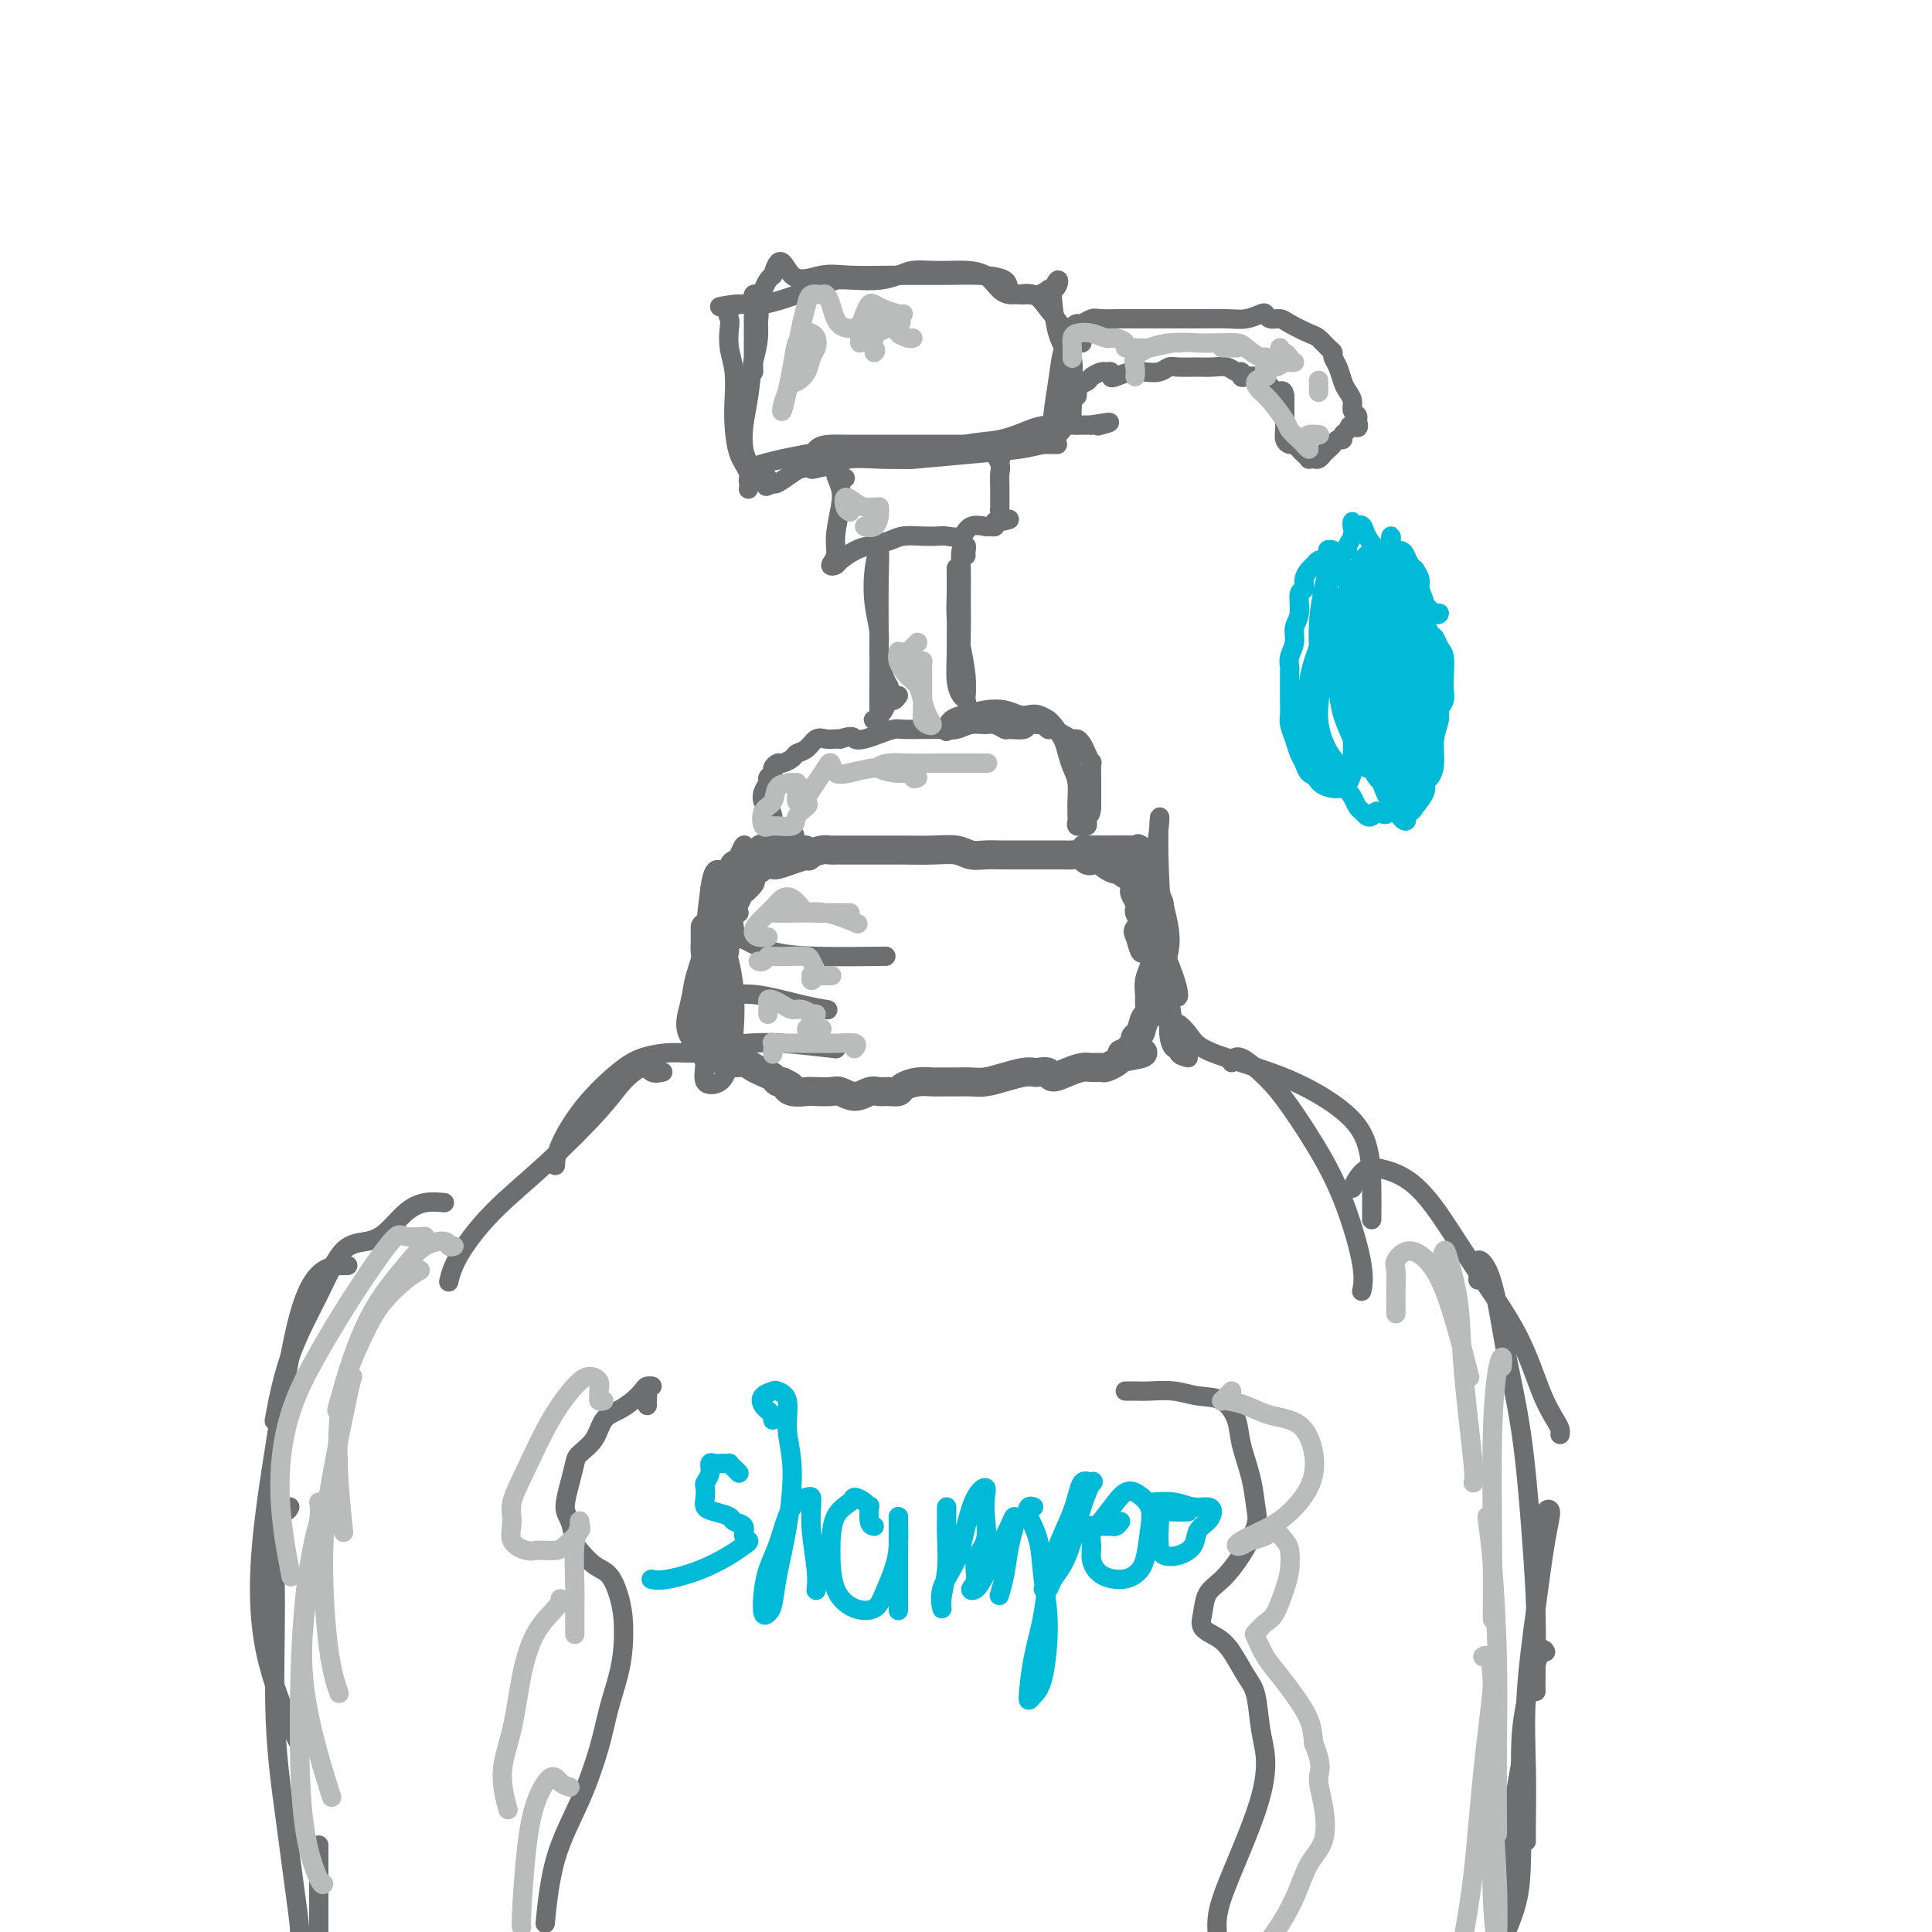 <svg viewBox='0 0 400 400' version='1.1' xmlns='http://www.w3.org/2000/svg' xmlns:xlink='http://www.w3.org/1999/xlink'><g fill='none' stroke='#6D6E70' stroke-width='6' stroke-linecap='round' stroke-linejoin='round'><path d='M146,194c0.000,-0.275 0.000,-0.551 0,-1c-0.000,-0.449 -0.000,-1.072 0,-1c0.000,0.072 0.001,0.837 0,1c-0.001,0.163 -0.004,-0.277 0,0c0.004,0.277 0.016,1.273 0,2c-0.016,0.727 -0.061,1.187 0,2c0.061,0.813 0.226,1.980 0,3c-0.226,1.020 -0.845,1.894 -1,3c-0.155,1.106 0.155,2.443 0,3c-0.155,0.557 -0.774,0.334 -1,1c-0.226,0.666 -0.060,2.219 0,3c0.060,0.781 0.015,0.788 0,1c-0.015,0.212 -0.001,0.629 0,1c0.001,0.371 -0.010,0.695 0,1c0.010,0.305 0.040,0.592 0,1c-0.040,0.408 -0.152,0.936 0,1c0.152,0.064 0.568,-0.336 1,0c0.432,0.336 0.879,1.410 1,2c0.121,0.590 -0.085,0.698 0,1c0.085,0.302 0.459,0.798 1,1c0.541,0.202 1.247,0.110 2,0c0.753,-0.110 1.552,-0.237 2,0c0.448,0.237 0.543,0.837 1,1c0.457,0.163 1.274,-0.110 2,0c0.726,0.110 1.360,0.604 2,1c0.640,0.396 1.285,0.694 2,1c0.715,0.306 1.500,0.621 2,1c0.500,0.379 0.714,0.823 1,1c0.286,0.177 0.643,0.089 1,0'/><path d='M162,224c2.684,1.249 1.395,0.871 1,1c-0.395,0.129 0.106,0.765 1,1c0.894,0.235 2.182,0.068 3,0c0.818,-0.068 1.167,-0.036 2,0c0.833,0.036 2.148,0.076 3,0c0.852,-0.076 1.239,-0.269 2,0c0.761,0.269 1.896,1.001 3,1c1.104,-0.001 2.178,-0.735 3,-1c0.822,-0.265 1.392,-0.061 2,0c0.608,0.061 1.255,-0.022 2,0c0.745,0.022 1.588,0.150 2,0c0.412,-0.150 0.392,-0.576 1,-1c0.608,-0.424 1.843,-0.846 3,-1c1.157,-0.154 2.238,-0.041 3,0c0.762,0.041 1.207,0.008 2,0c0.793,-0.008 1.935,0.008 3,0c1.065,-0.008 2.054,-0.041 3,0c0.946,0.041 1.849,0.155 3,0c1.151,-0.155 2.550,-0.579 4,-1c1.450,-0.421 2.950,-0.840 4,-1c1.050,-0.160 1.649,-0.060 2,0c0.351,0.060 0.454,0.079 1,0c0.546,-0.079 1.535,-0.256 2,0c0.465,0.256 0.405,0.944 1,1c0.595,0.056 1.846,-0.520 3,-1c1.154,-0.480 2.211,-0.864 3,-1c0.789,-0.136 1.311,-0.025 2,0c0.689,0.025 1.546,-0.034 2,0c0.454,0.034 0.507,0.163 1,0c0.493,-0.163 1.427,-0.618 2,-1c0.573,-0.382 0.787,-0.691 1,-1'/><path d='M232,219c8.670,-1.483 2.844,-1.189 1,-1c-1.844,0.189 0.294,0.274 1,0c0.706,-0.274 -0.018,-0.907 0,-1c0.018,-0.093 0.779,0.355 1,0c0.221,-0.355 -0.099,-1.513 0,-2c0.099,-0.487 0.615,-0.304 1,-1c0.385,-0.696 0.638,-2.272 1,-3c0.362,-0.728 0.833,-0.607 1,-1c0.167,-0.393 0.030,-1.299 0,-2c-0.030,-0.701 0.045,-1.196 0,-2c-0.045,-0.804 -0.212,-1.916 0,-3c0.212,-1.084 0.804,-2.139 1,-3c0.196,-0.861 -0.004,-1.526 0,-2c0.004,-0.474 0.211,-0.756 0,-1c-0.211,-0.244 -0.840,-0.450 -1,-1c-0.160,-0.550 0.150,-1.443 0,-2c-0.150,-0.557 -0.758,-0.780 -1,-1c-0.242,-0.220 -0.116,-0.439 0,-1c0.116,-0.561 0.224,-1.464 0,-2c-0.224,-0.536 -0.778,-0.706 -1,-1c-0.222,-0.294 -0.110,-0.713 0,-1c0.110,-0.287 0.219,-0.444 0,-1c-0.219,-0.556 -0.766,-1.512 -1,-2c-0.234,-0.488 -0.156,-0.508 0,-1c0.156,-0.492 0.389,-1.455 0,-2c-0.389,-0.545 -1.400,-0.672 -2,-1c-0.600,-0.328 -0.791,-0.859 -1,-1c-0.209,-0.141 -0.438,0.106 -1,0c-0.562,-0.106 -1.459,-0.567 -2,-1c-0.541,-0.433 -0.726,-0.838 -1,-1c-0.274,-0.162 -0.637,-0.081 -1,0'/><path d='M227,178c-1.413,-0.944 -0.944,-0.306 -1,0c-0.056,0.306 -0.637,0.278 -1,0c-0.363,-0.278 -0.508,-0.807 -1,-1c-0.492,-0.193 -1.332,-0.052 -2,0c-0.668,0.052 -1.165,0.014 -2,0c-0.835,-0.014 -2.008,-0.004 -3,0c-0.992,0.004 -1.802,0.002 -3,0c-1.198,-0.002 -2.784,-0.004 -4,0c-1.216,0.004 -2.063,0.015 -3,0c-0.937,-0.015 -1.966,-0.057 -3,0c-1.034,0.057 -2.075,0.211 -3,0c-0.925,-0.211 -1.736,-0.789 -3,-1c-1.264,-0.211 -2.982,-0.057 -5,0c-2.018,0.057 -4.336,0.015 -6,0c-1.664,-0.015 -2.674,-0.004 -4,0c-1.326,0.004 -2.967,0.001 -4,0c-1.033,-0.001 -1.456,-0.000 -2,0c-0.544,0.000 -1.209,-0.001 -2,0c-0.791,0.001 -1.710,0.003 -2,0c-0.290,-0.003 0.047,-0.012 0,0c-0.047,0.012 -0.478,0.046 -1,0c-0.522,-0.046 -1.134,-0.170 -2,0c-0.866,0.170 -1.986,0.634 -3,1c-1.014,0.366 -1.921,0.633 -3,1c-1.079,0.367 -2.331,0.834 -3,1c-0.669,0.166 -0.757,0.030 -1,0c-0.243,-0.030 -0.643,0.047 -1,0c-0.357,-0.047 -0.673,-0.219 -1,0c-0.327,0.219 -0.665,0.828 -1,1c-0.335,0.172 -0.667,-0.094 -1,0c-0.333,0.094 -0.666,0.547 -1,1'/><path d='M155,181c-2.643,0.953 -0.749,0.836 0,1c0.749,0.164 0.355,0.609 0,1c-0.355,0.391 -0.670,0.727 -1,1c-0.330,0.273 -0.676,0.481 -1,1c-0.324,0.519 -0.627,1.347 -1,2c-0.373,0.653 -0.817,1.132 -1,2c-0.183,0.868 -0.105,2.127 0,3c0.105,0.873 0.235,1.360 0,2c-0.235,0.640 -0.837,1.431 -1,2c-0.163,0.569 0.114,0.915 0,1c-0.114,0.085 -0.619,-0.090 -1,0c-0.381,0.090 -0.638,0.444 -1,1c-0.362,0.556 -0.829,1.315 -1,2c-0.171,0.685 -0.046,1.297 0,2c0.046,0.703 0.012,1.498 0,2c-0.012,0.502 -0.003,0.711 0,1c0.003,0.289 0.001,0.659 0,1c-0.001,0.341 -0.001,0.654 0,1c0.001,0.346 0.004,0.727 0,1c-0.004,0.273 -0.015,0.440 0,1c0.015,0.560 0.057,1.513 0,2c-0.057,0.487 -0.211,0.509 0,1c0.211,0.491 0.789,1.451 1,2c0.211,0.549 0.057,0.686 0,1c-0.057,0.314 -0.016,0.804 0,1c0.016,0.196 0.008,0.098 0,0'/></g>
<g fill='none' stroke='#6D6E70' stroke-width='4' stroke-linecap='round' stroke-linejoin='round'><path d='M153,189c-0.308,0.026 -0.617,0.051 -1,0c-0.383,-0.051 -0.841,-0.180 -1,0c-0.159,0.180 -0.019,0.668 0,1c0.019,0.332 -0.083,0.510 0,1c0.083,0.490 0.350,1.294 1,2c0.650,0.706 1.682,1.313 3,2c1.318,0.687 2.920,1.452 5,2c2.080,0.548 4.637,0.878 9,1c4.363,0.122 10.532,0.035 13,0c2.468,-0.035 1.234,-0.017 0,0'/><path d='M146,208c-0.002,0.227 -0.003,0.454 0,0c0.003,-0.454 0.012,-1.587 0,-2c-0.012,-0.413 -0.045,-0.104 0,0c0.045,0.104 0.167,0.003 1,0c0.833,-0.003 2.378,0.090 4,0c1.622,-0.090 3.321,-0.364 6,0c2.679,0.364 6.337,1.367 9,2c2.663,0.633 4.332,0.895 5,1c0.668,0.105 0.334,0.052 0,0'/><path d='M151,214c0.075,-0.255 0.151,-0.509 0,-1c-0.151,-0.491 -0.527,-1.217 -1,-1c-0.473,0.217 -1.042,1.378 -1,2c0.042,0.622 0.696,0.706 1,1c0.304,0.294 0.258,0.797 1,1c0.742,0.203 2.271,0.106 4,0c1.729,-0.106 3.658,-0.221 7,0c3.342,0.221 8.098,0.777 10,1c1.902,0.223 0.951,0.111 0,0'/><path d='M168,177c0.112,0.370 0.223,0.740 0,1c-0.223,0.260 -0.781,0.409 -1,0c-0.219,-0.409 -0.100,-1.377 0,-2c0.100,-0.623 0.182,-0.902 0,-1c-0.182,-0.098 -0.626,-0.015 -1,0c-0.374,0.015 -0.677,-0.038 -1,0c-0.323,0.038 -0.665,0.166 -1,0c-0.335,-0.166 -0.663,-0.624 -1,-1c-0.337,-0.376 -0.681,-0.668 -1,-1c-0.319,-0.332 -0.611,-0.704 -1,-1c-0.389,-0.296 -0.876,-0.516 -1,-1c-0.124,-0.484 0.114,-1.233 0,-2c-0.114,-0.767 -0.582,-1.553 -1,-2c-0.418,-0.447 -0.788,-0.553 -1,-1c-0.212,-0.447 -0.268,-1.233 0,-2c0.268,-0.767 0.860,-1.516 1,-2c0.140,-0.484 -0.171,-0.703 0,-1c0.171,-0.297 0.823,-0.671 1,-1c0.177,-0.329 -0.122,-0.613 0,-1c0.122,-0.387 0.666,-0.876 1,-1c0.334,-0.124 0.460,0.117 1,0c0.540,-0.117 1.495,-0.592 2,-1c0.505,-0.408 0.559,-0.750 1,-1c0.441,-0.250 1.270,-0.407 2,-1c0.730,-0.593 1.361,-1.623 2,-2c0.639,-0.377 1.288,-0.102 2,0c0.712,0.102 1.489,0.029 2,0c0.511,-0.029 0.755,-0.015 1,0'/><path d='M174,153c2.761,-0.940 2.664,-0.290 3,0c0.336,0.290 1.105,0.221 2,0c0.895,-0.221 1.916,-0.595 3,-1c1.084,-0.405 2.233,-0.841 3,-1c0.767,-0.159 1.153,-0.042 2,0c0.847,0.042 2.155,0.007 3,0c0.845,-0.007 1.227,0.012 2,0c0.773,-0.012 1.936,-0.057 3,0c1.064,0.057 2.030,0.215 3,0c0.970,-0.215 1.946,-0.804 3,-1c1.054,-0.196 2.188,0.001 3,0c0.812,-0.001 1.302,-0.200 2,0c0.698,0.200 1.605,0.800 2,1c0.395,0.200 0.277,-0.000 1,0c0.723,0.000 2.288,0.200 3,0c0.712,-0.200 0.571,-0.800 1,-1c0.429,-0.200 1.427,0.002 2,0c0.573,-0.002 0.721,-0.207 1,0c0.279,0.207 0.691,0.825 1,1c0.309,0.175 0.517,-0.094 1,0c0.483,0.094 1.243,0.552 2,1c0.757,0.448 1.513,0.885 2,1c0.487,0.115 0.705,-0.091 1,0c0.295,0.091 0.668,0.481 1,1c0.332,0.519 0.625,1.169 1,2c0.375,0.831 0.833,1.845 1,2c0.167,0.155 0.045,-0.547 0,0c-0.045,0.547 -0.012,2.342 0,3c0.012,0.658 0.003,0.177 0,1c-0.003,0.823 -0.001,2.949 0,4c0.001,1.051 0.000,1.025 0,1'/><path d='M226,167c-0.067,2.110 -0.735,1.886 -1,2c-0.265,0.114 -0.127,0.567 0,1c0.127,0.433 0.244,0.845 0,1c-0.244,0.155 -0.850,0.053 -1,0c-0.150,-0.053 0.156,-0.055 0,0c-0.156,0.055 -0.774,0.168 -1,0c-0.226,-0.168 -0.060,-0.618 0,-1c0.060,-0.382 0.013,-0.696 0,-1c-0.013,-0.304 0.007,-0.598 0,-1c-0.007,-0.402 -0.042,-0.911 0,-2c0.042,-1.089 0.163,-2.757 0,-4c-0.163,-1.243 -0.608,-2.060 -1,-3c-0.392,-0.940 -0.730,-2.002 -1,-3c-0.270,-0.998 -0.470,-1.931 -1,-3c-0.530,-1.069 -1.388,-2.273 -2,-3c-0.612,-0.727 -0.978,-0.979 -1,-1c-0.022,-0.021 0.301,0.187 0,0c-0.301,-0.187 -1.227,-0.769 -2,-1c-0.773,-0.231 -1.392,-0.112 -2,0c-0.608,0.112 -1.204,0.216 -2,0c-0.796,-0.216 -1.791,-0.750 -3,-1c-1.209,-0.250 -2.631,-0.214 -4,0c-1.369,0.214 -2.684,0.607 -4,1'/><path d='M200,148c-3.689,0.356 -3.911,2.244 -4,3c-0.089,0.756 -0.044,0.378 0,0'/><path d='M186,144c-0.334,0.477 -0.667,0.955 -1,1c-0.333,0.045 -0.665,-0.342 -1,0c-0.335,0.342 -0.675,1.413 -1,2c-0.325,0.587 -0.637,0.690 -1,1c-0.363,0.310 -0.777,0.827 -1,1c-0.223,0.173 -0.256,0.002 0,0c0.256,-0.002 0.800,0.165 1,0c0.200,-0.165 0.054,-0.660 0,-2c-0.054,-1.340 -0.018,-3.523 0,-6c0.018,-2.477 0.018,-5.249 0,-9c-0.018,-3.751 -0.053,-8.483 0,-12c0.053,-3.517 0.196,-5.821 0,-6c-0.196,-0.179 -0.729,1.765 -1,4c-0.271,2.235 -0.279,4.760 0,7c0.279,2.240 0.846,4.194 1,6c0.154,1.806 -0.103,3.463 0,5c0.103,1.537 0.566,2.952 1,4c0.434,1.048 0.838,1.728 1,2c0.162,0.272 0.081,0.136 0,0'/><path d='M200,115c-0.030,-0.304 -0.061,-0.608 0,-1c0.061,-0.392 0.213,-0.871 0,-1c-0.213,-0.129 -0.790,0.092 -1,1c-0.210,0.908 -0.052,2.503 0,4c0.052,1.497 0.000,2.895 0,5c-0.000,2.105 0.052,4.917 0,8c-0.052,3.083 -0.209,6.438 0,9c0.209,2.562 0.785,4.333 1,5c0.215,0.667 0.068,0.230 0,0c-0.068,-0.230 -0.057,-0.254 0,-1c0.057,-0.746 0.159,-2.215 0,-4c-0.159,-1.785 -0.578,-3.886 -1,-6c-0.422,-2.114 -0.845,-4.241 -1,-6c-0.155,-1.759 -0.041,-3.150 0,-5c0.041,-1.850 0.010,-4.158 0,-5c-0.010,-0.842 -0.000,-0.219 0,1c0.000,1.219 -0.010,3.033 0,6c0.010,2.967 0.041,7.085 0,10c-0.041,2.915 -0.155,4.626 0,6c0.155,1.374 0.578,2.409 1,3c0.422,0.591 0.845,0.736 1,0c0.155,-0.736 0.044,-2.353 0,-3c-0.044,-0.647 -0.022,-0.323 0,0'/><path d='M175,99c-0.460,0.095 -0.921,0.189 -1,0c-0.079,-0.189 0.223,-0.662 0,-1c-0.223,-0.338 -0.973,-0.540 -1,0c-0.027,0.540 0.667,1.823 1,3c0.333,1.177 0.303,2.249 0,4c-0.303,1.751 -0.879,4.180 -1,6c-0.121,1.820 0.211,3.031 0,4c-0.211,0.969 -0.967,1.696 -1,2c-0.033,0.304 0.655,0.184 1,0c0.345,-0.184 0.345,-0.431 1,-1c0.655,-0.569 1.964,-1.459 3,-2c1.036,-0.541 1.801,-0.733 3,-1c1.199,-0.267 2.834,-0.608 4,-1c1.166,-0.392 1.864,-0.835 3,-1c1.136,-0.165 2.712,-0.052 4,0c1.288,0.052 2.290,0.042 3,0c0.710,-0.042 1.128,-0.116 2,0c0.872,0.116 2.198,0.423 3,0c0.802,-0.423 1.080,-1.577 2,-2c0.920,-0.423 2.481,-0.116 3,0c0.519,0.116 -0.005,0.041 0,0c0.005,-0.041 0.540,-0.050 1,0c0.460,0.050 0.846,0.157 1,0c0.154,-0.157 0.077,-0.579 0,-1'/><path d='M206,108c5.332,-1.033 2.161,-0.116 1,0c-1.161,0.116 -0.311,-0.570 0,-1c0.311,-0.430 0.083,-0.605 0,-1c-0.083,-0.395 -0.021,-1.011 0,-1c0.021,0.011 0.001,0.650 0,0c-0.001,-0.650 0.018,-2.587 0,-4c-0.018,-1.413 -0.071,-2.301 0,-3c0.071,-0.699 0.266,-1.208 0,-2c-0.266,-0.792 -0.995,-1.867 -1,-2c-0.005,-0.133 0.713,0.676 1,1c0.287,0.324 0.144,0.162 0,0'/><path d='M169,96c-0.423,0.029 -0.847,0.057 -1,0c-0.153,-0.057 -0.037,-0.201 0,0c0.037,0.201 -0.005,0.747 0,1c0.005,0.253 0.056,0.212 1,0c0.944,-0.212 2.779,-0.596 4,-1c1.221,-0.404 1.827,-0.829 3,-1c1.173,-0.171 2.912,-0.088 5,0c2.088,0.088 4.523,0.181 8,0c3.477,-0.181 7.994,-0.637 12,-1c4.006,-0.363 7.501,-0.633 10,-1c2.499,-0.367 4.003,-0.830 5,-1c0.997,-0.170 1.487,-0.045 2,0c0.513,0.045 1.050,0.012 1,0c-0.050,-0.012 -0.688,-0.003 -1,0c-0.312,0.003 -0.297,0.001 -1,0c-0.703,-0.001 -2.125,-0.000 -4,0c-1.875,0.000 -4.204,0.000 -6,0c-1.796,-0.000 -3.058,0.000 -5,0c-1.942,-0.000 -4.563,-0.000 -7,0c-2.437,0.000 -4.688,0.001 -7,0c-2.312,-0.001 -4.684,-0.004 -7,0c-2.316,0.004 -4.574,0.015 -6,0c-1.426,-0.015 -2.019,-0.055 -3,0c-0.981,0.055 -2.350,0.204 -3,1c-0.650,0.796 -0.580,2.238 -1,3c-0.420,0.762 -1.328,0.845 -2,1c-0.672,0.155 -1.108,0.382 -2,1c-0.892,0.618 -2.240,1.628 -3,2c-0.760,0.372 -0.931,0.106 -1,0c-0.069,-0.106 -0.034,-0.053 0,0'/><path d='M160,100c-2.096,1.282 -1.335,0.487 -1,0c0.335,-0.487 0.244,-0.665 0,-1c-0.244,-0.335 -0.640,-0.825 -1,-1c-0.360,-0.175 -0.684,-0.035 -1,0c-0.316,0.035 -0.624,-0.037 -1,0c-0.376,0.037 -0.819,0.181 -1,0c-0.181,-0.181 -0.098,-0.688 0,-1c0.098,-0.312 0.211,-0.430 0,-1c-0.211,-0.570 -0.747,-1.593 -1,-3c-0.253,-1.407 -0.225,-3.200 0,-5c0.225,-1.800 0.645,-3.608 1,-6c0.355,-2.392 0.645,-5.368 1,-8c0.355,-2.632 0.775,-4.921 1,-7c0.225,-2.079 0.257,-3.947 0,-5c-0.257,-1.053 -0.801,-1.292 -1,-1c-0.199,0.292 -0.053,1.114 0,2c0.053,0.886 0.015,1.836 0,3c-0.015,1.164 -0.005,2.543 0,4c0.005,1.457 0.005,2.993 0,4c-0.005,1.007 -0.016,1.484 0,2c0.016,0.516 0.060,1.071 0,1c-0.060,-0.071 -0.223,-0.768 0,-2c0.223,-1.232 0.833,-2.999 1,-5c0.167,-2.001 -0.110,-4.237 0,-6c0.110,-1.763 0.607,-3.051 1,-4c0.393,-0.949 0.684,-1.557 1,-2c0.316,-0.443 0.658,-0.722 1,-1'/><path d='M160,57c1.538,-5.569 2.383,-1.492 4,0c1.617,1.492 4.006,0.399 6,0c1.994,-0.399 3.592,-0.105 6,0c2.408,0.105 5.624,0.021 9,0c3.376,-0.021 6.910,0.023 10,0c3.090,-0.023 5.734,-0.111 8,0c2.266,0.111 4.154,0.423 5,1c0.846,0.577 0.651,1.419 1,2c0.349,0.581 1.241,0.902 2,1c0.759,0.098 1.383,-0.026 2,0c0.617,0.026 1.227,0.201 2,0c0.773,-0.201 1.711,-0.777 2,-1c0.289,-0.223 -0.070,-0.092 0,0c0.070,0.092 0.568,0.146 1,0c0.432,-0.146 0.797,-0.493 1,-1c0.203,-0.507 0.243,-1.173 0,-1c-0.243,0.173 -0.769,1.186 -1,2c-0.231,0.814 -0.167,1.428 0,3c0.167,1.572 0.436,4.102 1,6c0.564,1.898 1.424,3.164 2,5c0.576,1.836 0.868,4.243 1,6c0.132,1.757 0.103,2.865 0,4c-0.103,1.135 -0.279,2.296 0,3c0.279,0.704 1.013,0.952 1,1c-0.013,0.048 -0.773,-0.102 -1,-1c-0.227,-0.898 0.078,-2.542 0,-4c-0.078,-1.458 -0.539,-2.729 -1,-4'/><path d='M221,79c-0.168,-2.252 -0.087,-3.881 0,-5c0.087,-1.119 0.180,-1.729 0,-2c-0.180,-0.271 -0.635,-0.204 -1,1c-0.365,1.204 -0.641,3.545 -1,6c-0.359,2.455 -0.800,5.023 -1,7c-0.200,1.977 -0.157,3.364 0,4c0.157,0.636 0.429,0.523 1,0c0.571,-0.523 1.440,-1.455 2,-3c0.560,-1.545 0.811,-3.704 1,-6c0.189,-2.296 0.315,-4.730 0,-7c-0.315,-2.270 -1.071,-4.375 -2,-6c-0.929,-1.625 -2.033,-2.772 -3,-4c-0.967,-1.228 -1.799,-2.539 -3,-3c-1.201,-0.461 -2.771,-0.071 -4,0c-1.229,0.071 -2.117,-0.177 -3,-1c-0.883,-0.823 -1.762,-2.221 -3,-3c-1.238,-0.779 -2.834,-0.938 -4,-1c-1.166,-0.062 -1.903,-0.027 -3,0c-1.097,0.027 -2.554,0.046 -4,0c-1.446,-0.046 -2.881,-0.157 -4,0c-1.119,0.157 -1.923,0.581 -3,1c-1.077,0.419 -2.427,0.833 -4,1c-1.573,0.167 -3.369,0.086 -5,0c-1.631,-0.086 -3.096,-0.178 -4,0c-0.904,0.178 -1.246,0.626 -2,1c-0.754,0.374 -1.921,0.675 -3,1c-1.079,0.325 -2.071,0.676 -3,1c-0.929,0.324 -1.795,0.623 -3,1c-1.205,0.377 -2.747,0.832 -4,1c-1.253,0.168 -2.215,0.048 -3,0c-0.785,-0.048 -1.392,-0.024 -2,0'/><path d='M153,63c-7.437,1.050 -2.530,0.173 -1,0c1.530,-0.173 -0.318,0.356 -1,1c-0.682,0.644 -0.197,1.403 0,2c0.197,0.597 0.105,1.031 0,2c-0.105,0.969 -0.222,2.471 0,4c0.222,1.529 0.785,3.083 1,5c0.215,1.917 0.082,4.195 0,6c-0.082,1.805 -0.113,3.136 0,5c0.113,1.864 0.370,4.262 1,6c0.630,1.738 1.632,2.818 2,4c0.368,1.182 0.101,2.468 0,3c-0.101,0.532 -0.037,0.311 0,0c0.037,-0.311 0.046,-0.713 0,-1c-0.046,-0.287 -0.146,-0.458 0,-1c0.146,-0.542 0.537,-1.455 1,-2c0.463,-0.545 0.998,-0.721 2,-1c1.002,-0.279 2.473,-0.660 4,-1c1.527,-0.340 3.111,-0.637 5,-1c1.889,-0.363 4.083,-0.790 6,-1c1.917,-0.210 3.559,-0.202 5,0c1.441,0.202 2.683,0.597 4,1c1.317,0.403 2.710,0.814 4,1c1.290,0.186 2.477,0.149 4,0c1.523,-0.149 3.382,-0.408 5,-1c1.618,-0.592 2.995,-1.518 5,-2c2.005,-0.482 4.637,-0.522 7,-1c2.363,-0.478 4.458,-1.396 6,-2c1.542,-0.604 2.530,-0.893 4,-1c1.470,-0.107 3.420,-0.030 5,0c1.580,0.030 2.790,0.015 4,0'/><path d='M226,88c6.044,-1.089 3.156,-0.311 2,0c-1.156,0.311 -0.578,0.156 0,0'/><path d='M224,71c-0.316,-0.475 -0.633,-0.949 -1,-1c-0.367,-0.051 -0.786,0.322 -1,0c-0.214,-0.322 -0.225,-1.340 0,-2c0.225,-0.660 0.686,-0.961 1,-1c0.314,-0.039 0.480,0.186 1,0c0.520,-0.186 1.395,-0.782 2,-1c0.605,-0.218 0.941,-0.058 2,0c1.059,0.058 2.840,0.016 4,0c1.160,-0.016 1.700,-0.004 3,0c1.300,0.004 3.362,0.002 5,0c1.638,-0.002 2.852,-0.004 4,0c1.148,0.004 2.230,0.014 4,0c1.770,-0.014 4.228,-0.052 6,0c1.772,0.052 2.860,0.196 4,0c1.140,-0.196 2.334,-0.730 3,-1c0.666,-0.270 0.805,-0.276 1,0c0.195,0.276 0.447,0.832 1,1c0.553,0.168 1.409,-0.053 2,0c0.591,0.053 0.919,0.382 2,1c1.081,0.618 2.916,1.527 4,2c1.084,0.473 1.418,0.510 2,1c0.582,0.490 1.413,1.433 2,2c0.587,0.567 0.931,0.757 1,1c0.069,0.243 -0.135,0.540 0,1c0.135,0.460 0.610,1.083 1,2c0.390,0.917 0.697,2.129 1,3c0.303,0.871 0.603,1.400 1,2c0.397,0.600 0.891,1.271 1,2c0.109,0.729 -0.167,1.515 0,2c0.167,0.485 0.776,0.669 1,1c0.224,0.331 0.064,0.809 0,1c-0.064,0.191 -0.032,0.096 0,0'/><path d='M281,87c0.745,2.498 -0.392,1.243 -1,1c-0.608,-0.243 -0.688,0.526 -1,1c-0.312,0.474 -0.857,0.652 -1,1c-0.143,0.348 0.116,0.867 0,1c-0.116,0.133 -0.609,-0.118 -1,0c-0.391,0.118 -0.682,0.606 -1,1c-0.318,0.394 -0.664,0.694 -1,1c-0.336,0.306 -0.664,0.619 -1,1c-0.336,0.381 -0.682,0.831 -1,1c-0.318,0.169 -0.610,0.057 -1,0c-0.390,-0.057 -0.878,-0.058 -1,0c-0.122,0.058 0.122,0.174 0,0c-0.122,-0.174 -0.611,-0.637 -1,-1c-0.389,-0.363 -0.679,-0.624 -1,-1c-0.321,-0.376 -0.675,-0.865 -1,-1c-0.325,-0.135 -0.623,0.084 -1,0c-0.377,-0.084 -0.833,-0.470 -1,-1c-0.167,-0.530 -0.045,-1.203 0,-2c0.045,-0.797 0.012,-1.719 0,-2c-0.012,-0.281 -0.003,0.078 0,0c0.003,-0.078 0.001,-0.595 0,-1c-0.001,-0.405 -0.000,-0.700 0,-1c0.000,-0.300 0.000,-0.606 0,-1c-0.000,-0.394 -0.000,-0.875 0,-1c0.000,-0.125 0.000,0.107 0,0c-0.000,-0.107 -0.000,-0.554 0,-1'/><path d='M266,82c-0.177,-1.321 -0.621,-1.125 -1,-1c-0.379,0.125 -0.693,0.178 -1,0c-0.307,-0.178 -0.606,-0.587 -1,-1c-0.394,-0.413 -0.883,-0.829 -1,-1c-0.117,-0.171 0.136,-0.097 0,0c-0.136,0.097 -0.663,0.218 -1,0c-0.337,-0.218 -0.485,-0.775 -1,-1c-0.515,-0.225 -1.397,-0.117 -2,0c-0.603,0.117 -0.927,0.241 -1,0c-0.073,-0.241 0.106,-0.849 0,-1c-0.106,-0.151 -0.497,0.156 -1,0c-0.503,-0.156 -1.118,-0.775 -2,-1c-0.882,-0.225 -2.031,-0.057 -3,0c-0.969,0.057 -1.757,0.001 -3,0c-1.243,-0.001 -2.940,0.051 -4,0c-1.060,-0.051 -1.481,-0.206 -2,0c-0.519,0.206 -1.134,0.774 -2,1c-0.866,0.226 -1.982,0.109 -3,0c-1.018,-0.109 -1.936,-0.211 -3,0c-1.064,0.211 -2.273,0.735 -3,1c-0.727,0.265 -0.972,0.270 -1,0c-0.028,-0.270 0.163,-0.816 0,-1c-0.163,-0.184 -0.678,-0.008 -1,0c-0.322,0.008 -0.450,-0.153 -1,0c-0.550,0.153 -1.520,0.619 -2,1c-0.480,0.381 -0.468,0.677 -1,1c-0.532,0.323 -1.606,0.674 -2,1c-0.394,0.326 -0.106,0.626 0,1c0.106,0.374 0.030,0.821 0,1c-0.030,0.179 -0.015,0.089 0,0'/><path d='M146,218c-0.171,-0.005 -0.342,-0.009 -1,0c-0.658,0.009 -1.802,0.032 -3,0c-1.198,-0.032 -2.451,-0.119 -4,0c-1.549,0.119 -3.396,0.446 -5,1c-1.604,0.554 -2.966,1.336 -5,3c-2.034,1.664 -4.741,4.209 -7,7c-2.259,2.791 -4.070,5.828 -5,8c-0.930,2.172 -0.980,3.478 -1,4c-0.020,0.522 -0.010,0.261 0,0'/><path d='M137,222c0.192,-0.047 0.385,-0.094 0,0c-0.385,0.094 -1.347,0.328 -2,0c-0.653,-0.328 -0.997,-1.218 -2,-1c-1.003,0.218 -2.664,1.544 -4,3c-1.336,1.456 -2.348,3.042 -5,6c-2.652,2.958 -6.946,7.287 -11,11c-4.054,3.713 -7.870,6.810 -11,10c-3.130,3.190 -5.573,6.474 -7,9c-1.427,2.526 -1.836,4.293 -2,5c-0.164,0.707 -0.082,0.353 0,0'/><path d='M246,219c-0.873,-0.220 -1.746,-0.439 -2,-1c-0.254,-0.561 0.113,-1.462 0,-2c-0.113,-0.538 -0.704,-0.713 -1,-1c-0.296,-0.287 -0.298,-0.684 0,-1c0.298,-0.316 0.896,-0.549 1,-1c0.104,-0.451 -0.287,-1.119 0,-1c0.287,0.119 1.251,1.027 2,2c0.749,0.973 1.283,2.013 3,3c1.717,0.987 4.618,1.921 8,3c3.382,1.079 7.246,2.304 11,4c3.754,1.696 7.398,3.863 10,6c2.602,2.137 4.161,4.243 5,7c0.839,2.757 0.957,6.165 1,9c0.043,2.835 0.012,5.096 0,6c-0.012,0.904 -0.006,0.452 0,0'/><path d='M255,220c0.383,-0.765 0.766,-1.529 2,-1c1.234,0.529 3.319,2.353 5,4c1.681,1.647 2.958,3.118 5,6c2.042,2.882 4.848,7.176 7,11c2.152,3.824 3.649,7.180 5,11c1.351,3.820 2.556,8.105 3,11c0.444,2.895 0.127,4.398 0,5c-0.127,0.602 -0.063,0.301 0,0'/><path d='M92,249c-1.335,-0.121 -2.670,-0.241 -4,0c-1.330,0.241 -2.653,0.845 -4,2c-1.347,1.155 -2.716,2.861 -4,4c-1.284,1.139 -2.481,1.712 -4,2c-1.519,0.288 -3.360,0.293 -5,2c-1.640,1.707 -3.079,5.117 -5,9c-1.921,3.883 -4.325,8.238 -6,13c-1.675,4.762 -2.621,9.932 -3,12c-0.379,2.068 -0.189,1.034 0,0'/><path d='M72,262c-1.733,0.002 -3.467,0.003 -5,1c-1.533,0.997 -2.867,2.989 -4,6c-1.133,3.011 -2.066,7.040 -3,12c-0.934,4.960 -1.868,10.849 -3,18c-1.132,7.151 -2.461,15.562 -3,23c-0.539,7.438 -0.289,13.901 1,20c1.289,6.099 3.616,11.834 5,15c1.384,3.166 1.824,3.762 2,4c0.176,0.238 0.088,0.119 0,0'/><path d='M60,312c-0.193,0.409 -0.386,0.818 -1,1c-0.614,0.182 -1.650,0.135 -2,3c-0.350,2.865 -0.013,8.640 0,16c0.013,7.360 -0.298,16.305 0,24c0.298,7.695 1.204,14.139 2,20c0.796,5.861 1.481,11.138 2,15c0.519,3.862 0.870,6.309 1,8c0.130,1.691 0.037,2.626 0,3c-0.037,0.374 -0.019,0.187 0,0'/><path d='M66,382c0.000,2.452 0.000,4.905 0,8c0.000,3.095 0.000,6.833 0,9c0.000,2.167 0.000,2.762 0,3c0.000,0.238 0.000,0.119 0,0'/><path d='M280,246c0.256,-0.627 0.512,-1.254 1,-2c0.488,-0.746 1.207,-1.609 2,-2c0.793,-0.391 1.660,-0.308 3,0c1.340,0.308 3.152,0.843 5,2c1.848,1.157 3.731,2.936 6,6c2.269,3.064 4.923,7.412 8,12c3.077,4.588 6.576,9.415 9,14c2.424,4.585 3.774,8.927 5,12c1.226,3.073 2.329,4.875 3,6c0.671,1.125 0.912,1.572 1,2c0.088,0.428 0.025,0.837 0,1c-0.025,0.163 -0.013,0.082 0,0'/><path d='M306,265c0.047,-0.062 0.095,-0.124 0,-1c-0.095,-0.876 -0.331,-2.566 0,-3c0.331,-0.434 1.230,0.389 2,2c0.770,1.611 1.411,4.011 2,7c0.589,2.989 1.124,6.568 2,11c0.876,4.432 2.091,9.717 3,16c0.909,6.283 1.512,13.565 2,20c0.488,6.435 0.863,12.024 1,17c0.137,4.976 0.037,9.340 0,12c-0.037,2.660 -0.011,3.617 0,4c0.011,0.383 0.005,0.191 0,0'/><path d='M320,316c0.035,-0.223 0.071,-0.446 0,-1c-0.071,-0.554 -0.247,-1.439 0,-2c0.247,-0.561 0.917,-0.798 1,0c0.083,0.798 -0.423,2.632 -1,6c-0.577,3.368 -1.226,8.269 -2,14c-0.774,5.731 -1.671,12.293 -2,18c-0.329,5.707 -0.088,10.561 0,15c0.088,4.439 0.024,8.464 0,11c-0.024,2.536 -0.007,3.582 0,4c0.007,0.418 0.003,0.209 0,0'/><path d='M320,342c-0.257,-0.430 -0.513,-0.860 -1,0c-0.487,0.860 -1.203,3.009 -2,6c-0.797,2.991 -1.675,6.823 -2,11c-0.325,4.177 -0.097,8.699 0,13c0.097,4.301 0.065,8.382 0,12c-0.065,3.618 -0.162,6.774 -1,10c-0.838,3.226 -2.418,6.522 -3,8c-0.582,1.478 -0.166,1.136 0,1c0.166,-0.136 0.083,-0.068 0,0'/><path d='M315,360c0.012,0.057 0.024,0.115 0,0c-0.024,-0.115 -0.083,-0.402 0,0c0.083,0.402 0.310,1.492 0,4c-0.310,2.508 -1.155,6.435 -2,12c-0.845,5.565 -1.690,12.770 -2,18c-0.310,5.230 -0.083,8.485 0,11c0.083,2.515 0.024,4.290 0,5c-0.024,0.710 -0.012,0.355 0,0'/><path d='M134,291c-0.010,-0.227 -0.020,-0.454 0,-1c0.020,-0.546 0.070,-1.412 0,-2c-0.070,-0.588 -0.259,-0.898 0,-1c0.259,-0.102 0.964,0.003 1,0c0.036,-0.003 -0.599,-0.116 -1,0c-0.401,0.116 -0.567,0.460 -1,1c-0.433,0.540 -1.132,1.275 -2,2c-0.868,0.725 -1.906,1.439 -3,2c-1.094,0.561 -2.243,0.970 -3,2c-0.757,1.030 -1.121,2.681 -2,4c-0.879,1.319 -2.271,2.305 -3,3c-0.729,0.695 -0.794,1.100 -1,2c-0.206,0.900 -0.551,2.295 -1,4c-0.449,1.705 -1.001,3.721 -1,5c0.001,1.279 0.556,1.822 1,3c0.444,1.178 0.777,2.992 1,4c0.223,1.008 0.337,1.208 1,2c0.663,0.792 1.877,2.174 3,3c1.123,0.826 2.155,1.096 3,2c0.845,0.904 1.502,2.441 2,4c0.498,1.559 0.836,3.139 1,5c0.164,1.861 0.152,4.002 0,6c-0.152,1.998 -0.446,3.854 -1,6c-0.554,2.146 -1.367,4.584 -2,7c-0.633,2.416 -1.084,4.810 -2,8c-0.916,3.190 -2.297,7.175 -4,11c-1.703,3.825 -3.728,7.491 -5,12c-1.272,4.509 -1.792,9.860 -2,12c-0.208,2.140 -0.104,1.070 0,0'/><path d='M235,288c-0.264,-0.001 -0.529,-0.001 -1,0c-0.471,0.001 -1.149,0.004 -1,0c0.149,-0.004 1.124,-0.014 2,0c0.876,0.014 1.653,0.054 3,0c1.347,-0.054 3.263,-0.201 5,0c1.737,0.201 3.295,0.751 5,1c1.705,0.249 3.556,0.198 5,1c1.444,0.802 2.480,2.456 3,4c0.520,1.544 0.524,2.978 1,5c0.476,2.022 1.426,4.632 2,7c0.574,2.368 0.774,4.495 1,6c0.226,1.505 0.478,2.388 0,4c-0.478,1.612 -1.686,3.955 -3,6c-1.314,2.045 -2.736,3.793 -4,5c-1.264,1.207 -2.372,1.871 -3,3c-0.628,1.129 -0.775,2.721 -1,4c-0.225,1.279 -0.526,2.243 0,3c0.526,0.757 1.881,1.307 3,2c1.119,0.693 2.003,1.530 3,3c0.997,1.470 2.109,3.574 3,5c0.891,1.426 1.562,2.173 2,4c0.438,1.827 0.643,4.735 1,7c0.357,2.265 0.865,3.887 1,6c0.135,2.113 -0.104,4.718 -1,8c-0.896,3.282 -2.450,7.241 -4,11c-1.550,3.759 -3.096,7.317 -4,10c-0.904,2.683 -1.167,4.492 -1,7c0.167,2.508 0.762,5.717 1,7c0.238,1.283 0.119,0.642 0,0'/><path d='M150,189c-0.360,-0.583 -0.720,-1.165 -1,-2c-0.280,-0.835 -0.481,-1.921 0,-3c0.481,-1.079 1.643,-2.150 2,-3c0.357,-0.850 -0.092,-1.477 0,-2c0.092,-0.523 0.725,-0.941 1,-1c0.275,-0.059 0.191,0.242 0,1c-0.191,0.758 -0.489,1.975 -1,4c-0.511,2.025 -1.236,4.860 -2,8c-0.764,3.140 -1.568,6.586 -2,10c-0.432,3.414 -0.490,6.798 -1,9c-0.510,2.202 -1.470,3.223 -2,4c-0.530,0.777 -0.630,1.310 -1,1c-0.370,-0.310 -1.008,-1.462 -1,-3c0.008,-1.538 0.664,-3.462 1,-5c0.336,-1.538 0.352,-2.689 1,-5c0.648,-2.311 1.926,-5.782 3,-9c1.074,-3.218 1.942,-6.184 3,-9c1.058,-2.816 2.306,-5.482 3,-7c0.694,-1.518 0.836,-1.889 1,-2c0.164,-0.111 0.352,0.039 0,1c-0.352,0.961 -1.243,2.733 -2,5c-0.757,2.267 -1.380,5.028 -2,8c-0.620,2.972 -1.238,6.156 -2,10c-0.762,3.844 -1.668,8.349 -2,12c-0.332,3.651 -0.089,6.449 0,8c0.089,1.551 0.023,1.854 0,2c-0.023,0.146 -0.003,0.136 0,-1c0.003,-1.136 -0.009,-3.397 0,-6c0.009,-2.603 0.041,-5.547 0,-9c-0.041,-3.453 -0.155,-7.415 0,-11c0.155,-3.585 0.577,-6.792 1,-10'/><path d='M147,184c0.774,-6.010 2.209,-3.535 3,-3c0.791,0.535 0.937,-0.870 1,-1c0.063,-0.130 0.045,1.014 0,2c-0.045,0.986 -0.115,1.814 0,3c0.115,1.186 0.414,2.730 0,4c-0.414,1.270 -1.541,2.265 -2,3c-0.459,0.735 -0.249,1.209 0,1c0.249,-0.209 0.539,-1.099 1,-3c0.461,-1.901 1.094,-4.811 2,-7c0.906,-2.189 2.087,-3.657 3,-5c0.913,-1.343 1.559,-2.562 2,-3c0.441,-0.438 0.677,-0.095 1,0c0.323,0.095 0.732,-0.060 1,0c0.268,0.060 0.395,0.333 0,1c-0.395,0.667 -1.312,1.728 -2,3c-0.688,1.272 -1.147,2.756 -2,4c-0.853,1.244 -2.098,2.250 -3,3c-0.902,0.750 -1.459,1.246 -2,2c-0.541,0.754 -1.067,1.768 -1,1c0.067,-0.768 0.725,-3.316 2,-5c1.275,-1.684 3.167,-2.502 5,-4c1.833,-1.498 3.608,-3.676 5,-5c1.392,-1.324 2.402,-1.794 3,-2c0.598,-0.206 0.784,-0.146 0,0c-0.784,0.146 -2.539,0.379 -4,1c-1.461,0.621 -2.629,1.630 -4,3c-1.371,1.370 -2.946,3.100 -4,5c-1.054,1.900 -1.587,3.972 -2,6c-0.413,2.028 -0.707,4.014 -1,6'/><path d='M149,194c-0.464,2.991 -0.124,4.470 0,6c0.124,1.530 0.033,3.113 0,4c-0.033,0.887 -0.009,1.080 0,1c0.009,-0.080 0.002,-0.432 0,-1c-0.002,-0.568 -0.000,-1.352 0,-3c0.000,-1.648 -0.002,-4.160 0,-6c0.002,-1.840 0.007,-3.008 0,-4c-0.007,-0.992 -0.026,-1.810 0,-2c0.026,-0.190 0.095,0.247 0,2c-0.095,1.753 -0.356,4.822 -1,8c-0.644,3.178 -1.672,6.463 -2,10c-0.328,3.537 0.045,7.324 0,10c-0.045,2.676 -0.509,4.241 0,5c0.509,0.759 1.990,0.713 3,0c1.010,-0.713 1.550,-2.094 2,-4c0.450,-1.906 0.812,-4.337 1,-7c0.188,-2.663 0.204,-5.557 0,-8c-0.204,-2.443 -0.629,-4.435 -1,-6c-0.371,-1.565 -0.690,-2.703 -1,-3c-0.310,-0.297 -0.612,0.246 -1,1c-0.388,0.754 -0.860,1.719 -1,3c-0.140,1.281 0.054,2.879 0,4c-0.054,1.121 -0.355,1.764 0,3c0.355,1.236 1.365,3.063 2,4c0.635,0.937 0.896,0.982 1,1c0.104,0.018 0.052,0.009 0,0'/><path d='M237,197c-0.332,0.300 -0.664,0.599 -1,0c-0.336,-0.599 -0.674,-2.098 -1,-3c-0.326,-0.902 -0.638,-1.208 0,-2c0.638,-0.792 2.228,-2.069 3,-3c0.772,-0.931 0.728,-1.514 1,-2c0.272,-0.486 0.862,-0.875 1,-1c0.138,-0.125 -0.174,0.014 0,0c0.174,-0.014 0.835,-0.182 1,1c0.165,1.182 -0.166,3.712 0,7c0.166,3.288 0.830,7.334 1,11c0.170,3.666 -0.154,6.952 0,9c0.154,2.048 0.785,2.858 1,3c0.215,0.142 0.016,-0.383 0,-1c-0.016,-0.617 0.153,-1.326 0,-3c-0.153,-1.674 -0.629,-4.314 -1,-7c-0.371,-2.686 -0.639,-5.417 -1,-10c-0.361,-4.583 -0.816,-11.017 -1,-16c-0.184,-4.983 -0.099,-8.517 0,-10c0.099,-1.483 0.211,-0.917 0,1c-0.211,1.917 -0.744,5.186 -1,9c-0.256,3.814 -0.236,8.174 0,11c0.236,2.826 0.688,4.120 1,6c0.312,1.880 0.483,4.347 1,6c0.517,1.653 1.380,2.492 2,3c0.620,0.508 0.996,0.685 1,0c0.004,-0.685 -0.363,-2.232 -1,-4c-0.637,-1.768 -1.544,-3.755 -2,-6c-0.456,-2.245 -0.463,-4.746 -1,-7c-0.537,-2.254 -1.606,-4.261 -2,-5c-0.394,-0.739 -0.113,-0.211 0,0c0.113,0.211 0.056,0.106 0,0'/><path d='M238,184c-0.611,-2.577 0.361,1.981 1,5c0.639,3.019 0.943,4.500 1,6c0.057,1.500 -0.134,3.021 0,4c0.134,0.979 0.594,1.418 1,1c0.406,-0.418 0.757,-1.693 1,-3c0.243,-1.307 0.379,-2.648 0,-5c-0.379,-2.352 -1.271,-5.717 -2,-8c-0.729,-2.283 -1.294,-3.484 -2,-5c-0.706,-1.516 -1.552,-3.346 -2,-4c-0.448,-0.654 -0.498,-0.130 -1,0c-0.502,0.130 -1.454,-0.133 -2,0c-0.546,0.133 -0.684,0.661 -1,1c-0.316,0.339 -0.811,0.487 -1,1c-0.189,0.513 -0.072,1.390 0,2c0.072,0.610 0.100,0.953 0,1c-0.100,0.047 -0.328,-0.201 0,0c0.328,0.201 1.213,0.849 2,1c0.787,0.151 1.477,-0.197 2,0c0.523,0.197 0.880,0.940 1,1c0.120,0.060 0.004,-0.561 0,-1c-0.004,-0.439 0.105,-0.695 0,-1c-0.105,-0.305 -0.423,-0.660 -1,-1c-0.577,-0.340 -1.413,-0.665 -2,-1c-0.587,-0.335 -0.924,-0.678 -2,-1c-1.076,-0.322 -2.889,-0.622 -4,-1c-1.111,-0.378 -1.519,-0.833 -2,-1c-0.481,-0.167 -1.036,-0.045 -1,0c0.036,0.045 0.664,0.012 2,0c1.336,-0.012 3.382,-0.003 5,0c1.618,0.003 2.809,0.002 4,0'/><path d='M235,175c1.940,0.000 1.290,0.000 1,0c-0.290,0.000 -0.221,0.000 -1,0c-0.779,0.000 -2.405,0.000 -4,0c-1.595,0.000 -3.160,0.000 -4,0c-0.840,0.000 -0.954,0.000 -1,0c-0.046,-0.000 -0.023,0.000 0,0'/></g>
<g fill='none' stroke='#00BAD8' stroke-width='4' stroke-linecap='round' stroke-linejoin='round'><path d='M275,116c-0.334,0.025 -0.668,0.051 -1,0c-0.332,-0.051 -0.662,-0.178 -1,0c-0.338,0.178 -0.683,0.661 -1,1c-0.317,0.339 -0.606,0.534 -1,1c-0.394,0.466 -0.894,1.202 -1,2c-0.106,0.798 0.183,1.659 0,2c-0.183,0.341 -0.837,0.164 -1,1c-0.163,0.836 0.167,2.686 0,4c-0.167,1.314 -0.829,2.092 -1,3c-0.171,0.908 0.150,1.944 0,3c-0.150,1.056 -0.772,2.130 -1,3c-0.228,0.870 -0.061,1.534 0,2c0.061,0.466 0.017,0.734 0,1c-0.017,0.266 -0.005,0.532 0,1c0.005,0.468 0.004,1.139 0,2c-0.004,0.861 -0.012,1.911 0,3c0.012,1.089 0.045,2.217 0,3c-0.045,0.783 -0.168,1.222 0,2c0.168,0.778 0.625,1.896 1,3c0.375,1.104 0.666,2.194 1,3c0.334,0.806 0.712,1.329 1,2c0.288,0.671 0.487,1.492 1,2c0.513,0.508 1.342,0.703 2,1c0.658,0.297 1.146,0.695 2,1c0.854,0.305 2.074,0.516 3,1c0.926,0.484 1.557,1.241 2,2c0.443,0.759 0.696,1.521 1,2c0.304,0.479 0.659,0.675 1,1c0.341,0.325 0.669,0.780 1,1c0.331,0.220 0.666,0.206 1,0c0.334,-0.206 0.667,-0.603 1,-1'/><path d='M285,168c2.572,1.238 2.003,0.332 2,0c-0.003,-0.332 0.561,-0.090 1,0c0.439,0.090 0.752,0.029 1,0c0.248,-0.029 0.430,-0.025 1,0c0.570,0.025 1.529,0.072 2,0c0.471,-0.072 0.456,-0.261 1,-1c0.544,-0.739 1.647,-2.027 2,-3c0.353,-0.973 -0.045,-1.629 0,-2c0.045,-0.371 0.533,-0.455 1,-1c0.467,-0.545 0.914,-1.549 1,-3c0.086,-1.451 -0.187,-3.347 0,-5c0.187,-1.653 0.835,-3.064 1,-4c0.165,-0.936 -0.151,-1.399 0,-2c0.151,-0.601 0.770,-1.340 1,-2c0.230,-0.660 0.073,-1.242 0,-2c-0.073,-0.758 -0.061,-1.693 0,-3c0.061,-1.307 0.170,-2.986 0,-4c-0.170,-1.014 -0.619,-1.362 -1,-2c-0.381,-0.638 -0.695,-1.564 -1,-2c-0.305,-0.436 -0.603,-0.381 -1,-1c-0.397,-0.619 -0.895,-1.911 -1,-3c-0.105,-1.089 0.183,-1.976 0,-3c-0.183,-1.024 -0.837,-2.185 -1,-3c-0.163,-0.815 0.163,-1.283 0,-2c-0.163,-0.717 -0.816,-1.685 -1,-2c-0.184,-0.315 0.103,0.021 0,0c-0.103,-0.021 -0.594,-0.398 -1,-1c-0.406,-0.602 -0.727,-1.429 -1,-2c-0.273,-0.571 -0.496,-0.884 -1,-1c-0.504,-0.116 -1.287,-0.033 -2,0c-0.713,0.033 -1.357,0.017 -2,0'/><path d='M286,114c-1.426,-0.705 -1.492,-0.467 -2,0c-0.508,0.467 -1.460,1.165 -2,2c-0.540,0.835 -0.669,1.808 -1,2c-0.331,0.192 -0.863,-0.397 -1,0c-0.137,0.397 0.120,1.781 0,3c-0.120,1.219 -0.619,2.275 -1,4c-0.381,1.725 -0.645,4.121 -1,6c-0.355,1.879 -0.800,3.241 -1,5c-0.200,1.759 -0.156,3.914 0,6c0.156,2.086 0.424,4.104 1,6c0.576,1.896 1.462,3.672 2,5c0.538,1.328 0.730,2.210 1,3c0.270,0.790 0.620,1.488 1,2c0.380,0.512 0.792,0.839 1,1c0.208,0.161 0.211,0.157 0,-1c-0.211,-1.157 -0.638,-3.466 -1,-6c-0.362,-2.534 -0.660,-5.292 -1,-8c-0.340,-2.708 -0.722,-5.367 -1,-8c-0.278,-2.633 -0.451,-5.239 -1,-7c-0.549,-1.761 -1.473,-2.678 -2,-3c-0.527,-0.322 -0.656,-0.048 -1,0c-0.344,0.048 -0.904,-0.131 -1,0c-0.096,0.131 0.271,0.573 0,2c-0.271,1.427 -1.182,3.839 -2,6c-0.818,2.161 -1.543,4.070 -2,7c-0.457,2.930 -0.644,6.881 0,10c0.644,3.119 2.120,5.405 3,7c0.880,1.595 1.164,2.500 2,3c0.836,0.500 2.225,0.596 3,0c0.775,-0.596 0.936,-1.885 1,-4c0.064,-2.115 0.032,-5.058 0,-8'/><path d='M280,149c0.130,-4.019 -0.046,-8.067 0,-12c0.046,-3.933 0.313,-7.749 0,-11c-0.313,-3.251 -1.208,-5.935 -2,-8c-0.792,-2.065 -1.483,-3.511 -2,-4c-0.517,-0.489 -0.860,-0.023 -1,0c-0.140,0.023 -0.076,-0.398 0,0c0.076,0.398 0.163,1.614 0,3c-0.163,1.386 -0.575,2.943 -1,5c-0.425,2.057 -0.861,4.613 -1,7c-0.139,2.387 0.019,4.604 0,6c-0.019,1.396 -0.215,1.971 0,2c0.215,0.029 0.842,-0.488 1,-1c0.158,-0.512 -0.154,-1.019 0,-2c0.154,-0.981 0.773,-2.434 1,-4c0.227,-1.566 0.064,-3.243 0,-5c-0.064,-1.757 -0.027,-3.594 0,-5c0.027,-1.406 0.045,-2.379 0,-3c-0.045,-0.621 -0.153,-0.888 0,-1c0.153,-0.112 0.567,-0.068 1,0c0.433,0.068 0.886,0.159 1,0c0.114,-0.159 -0.109,-0.570 0,-1c0.109,-0.430 0.551,-0.880 1,-1c0.449,-0.120 0.905,0.088 1,0c0.095,-0.088 -0.170,-0.473 0,-1c0.170,-0.527 0.777,-1.195 1,-2c0.223,-0.805 0.063,-1.746 0,-2c-0.063,-0.254 -0.027,0.179 0,0c0.027,-0.179 0.046,-0.971 0,-1c-0.046,-0.029 -0.156,0.706 0,1c0.156,0.294 0.578,0.147 1,0'/><path d='M281,109c1.220,-0.992 1.269,0.529 2,2c0.731,1.471 2.142,2.892 4,5c1.858,2.108 4.161,4.903 6,7c1.839,2.097 3.213,3.495 4,4c0.787,0.505 0.986,0.116 1,0c0.014,-0.116 -0.158,0.042 -1,0c-0.842,-0.042 -2.355,-0.283 -3,-1c-0.645,-0.717 -0.421,-1.910 -1,-3c-0.579,-1.090 -1.960,-2.079 -3,-3c-1.040,-0.921 -1.740,-1.776 -2,-3c-0.260,-1.224 -0.082,-2.818 0,-4c0.082,-1.182 0.066,-1.953 0,-2c-0.066,-0.047 -0.183,0.628 0,2c0.183,1.372 0.665,3.439 1,6c0.335,2.561 0.521,5.615 1,9c0.479,3.385 1.249,7.100 2,10c0.751,2.900 1.481,4.985 2,7c0.519,2.015 0.825,3.959 1,5c0.175,1.041 0.218,1.180 0,1c-0.218,-0.180 -0.696,-0.679 -1,-2c-0.304,-1.321 -0.435,-3.463 -1,-6c-0.565,-2.537 -1.563,-5.469 -2,-9c-0.437,-3.531 -0.313,-7.662 0,-10c0.313,-2.338 0.815,-2.884 1,-3c0.185,-0.116 0.052,0.198 0,2c-0.052,1.802 -0.024,5.091 0,9c0.024,3.909 0.045,8.437 0,13c-0.045,4.563 -0.156,9.161 0,12c0.156,2.839 0.578,3.920 1,5'/><path d='M293,162c0.145,6.387 0.007,1.855 0,0c-0.007,-1.855 0.115,-1.033 0,-2c-0.115,-0.967 -0.468,-3.725 -1,-7c-0.532,-3.275 -1.242,-7.069 -2,-11c-0.758,-3.931 -1.565,-7.999 -2,-12c-0.435,-4.001 -0.499,-7.935 -1,-10c-0.501,-2.065 -1.439,-2.260 -2,-2c-0.561,0.260 -0.744,0.974 -1,2c-0.256,1.026 -0.585,2.365 -1,5c-0.415,2.635 -0.917,6.567 -1,11c-0.083,4.433 0.251,9.366 1,14c0.749,4.634 1.911,8.968 3,12c1.089,3.032 2.106,4.761 3,6c0.894,1.239 1.666,1.987 2,2c0.334,0.013 0.229,-0.711 0,-2c-0.229,-1.289 -0.582,-3.145 -1,-6c-0.418,-2.855 -0.902,-6.711 -1,-11c-0.098,-4.289 0.190,-9.012 0,-13c-0.190,-3.988 -0.859,-7.242 -1,-9c-0.141,-1.758 0.246,-2.022 0,-2c-0.246,0.022 -1.124,0.328 -2,1c-0.876,0.672 -1.749,1.709 -2,3c-0.251,1.291 0.121,2.836 0,5c-0.121,2.164 -0.736,4.946 -1,8c-0.264,3.054 -0.177,6.379 0,9c0.177,2.621 0.444,4.537 1,6c0.556,1.463 1.400,2.472 2,3c0.600,0.528 0.955,0.574 1,0c0.045,-0.574 -0.219,-1.770 0,-4c0.219,-2.230 0.920,-5.494 1,-9c0.080,-3.506 -0.460,-7.253 -1,-11'/><path d='M287,138c-0.162,-6.117 -1.067,-9.411 -2,-12c-0.933,-2.589 -1.895,-4.474 -3,-5c-1.105,-0.526 -2.354,0.307 -4,3c-1.646,2.693 -3.689,7.245 -5,12c-1.311,4.755 -1.889,9.713 -2,14c-0.111,4.287 0.246,7.903 1,10c0.754,2.097 1.905,2.673 3,3c1.095,0.327 2.133,0.404 3,0c0.867,-0.404 1.565,-1.288 2,-3c0.435,-1.712 0.609,-4.251 1,-7c0.391,-2.749 0.998,-5.709 1,-9c0.002,-3.291 -0.600,-6.912 -1,-10c-0.400,-3.088 -0.596,-5.642 -1,-7c-0.404,-1.358 -1.014,-1.520 -2,-1c-0.986,0.520 -2.347,1.723 -3,4c-0.653,2.277 -0.599,5.627 -1,9c-0.401,3.373 -1.256,6.770 -1,10c0.256,3.230 1.623,6.292 3,8c1.377,1.708 2.763,2.063 4,2c1.237,-0.063 2.325,-0.542 3,-1c0.675,-0.458 0.936,-0.894 1,-2c0.064,-1.106 -0.070,-2.883 0,-5c0.070,-2.117 0.345,-4.574 0,-8c-0.345,-3.426 -1.308,-7.821 -2,-11c-0.692,-3.179 -1.111,-5.141 -2,-6c-0.889,-0.859 -2.248,-0.615 -3,1c-0.752,1.615 -0.898,4.601 -2,8c-1.102,3.399 -3.161,7.210 -4,11c-0.839,3.790 -0.457,7.559 0,10c0.457,2.441 0.988,3.555 2,4c1.012,0.445 2.506,0.223 4,0'/><path d='M277,160c1.842,0.188 3.448,-1.343 5,-3c1.552,-1.657 3.051,-3.442 4,-6c0.949,-2.558 1.348,-5.889 2,-9c0.652,-3.111 1.557,-6.001 2,-9c0.443,-2.999 0.424,-6.109 0,-8c-0.424,-1.891 -1.254,-2.565 -2,-2c-0.746,0.565 -1.408,2.370 -2,5c-0.592,2.630 -1.115,6.086 -2,10c-0.885,3.914 -2.133,8.285 -2,12c0.133,3.715 1.646,6.774 3,9c1.354,2.226 2.549,3.619 4,4c1.451,0.381 3.156,-0.250 4,-1c0.844,-0.750 0.825,-1.619 1,-3c0.175,-1.381 0.542,-3.273 1,-6c0.458,-2.727 1.006,-6.289 1,-10c-0.006,-3.711 -0.566,-7.571 -1,-11c-0.434,-3.429 -0.741,-6.428 -1,-8c-0.259,-1.572 -0.471,-1.719 -1,-1c-0.529,0.719 -1.375,2.303 -2,5c-0.625,2.697 -1.029,6.505 -1,10c0.029,3.495 0.493,6.675 1,9c0.507,2.325 1.059,3.793 2,4c0.941,0.207 2.271,-0.848 3,-2c0.729,-1.152 0.855,-2.402 1,-4c0.145,-1.598 0.307,-3.543 0,-6c-0.307,-2.457 -1.083,-5.427 -2,-8c-0.917,-2.573 -1.975,-4.750 -3,-6c-1.025,-1.250 -2.017,-1.572 -3,0c-0.983,1.572 -1.957,5.039 -3,10c-1.043,4.961 -2.155,11.418 -2,16c0.155,4.582 1.578,7.291 3,10'/><path d='M287,161c1.413,1.954 3.444,1.839 5,2c1.556,0.161 2.636,0.598 3,0c0.364,-0.598 0.013,-2.232 0,-4c-0.013,-1.768 0.311,-3.671 0,-6c-0.311,-2.329 -1.256,-5.086 -2,-8c-0.744,-2.914 -1.286,-5.986 -2,-9c-0.714,-3.014 -1.598,-5.972 -2,-7c-0.402,-1.028 -0.321,-0.128 -1,2c-0.679,2.128 -2.118,5.484 -3,10c-0.882,4.516 -1.206,10.191 -1,14c0.206,3.809 0.942,5.753 2,7c1.058,1.247 2.439,1.797 4,2c1.561,0.203 3.303,0.058 4,0c0.697,-0.058 0.348,-0.029 0,0'/><path d='M153,305c-0.303,-0.309 -0.606,-0.619 -1,-1c-0.394,-0.381 -0.879,-0.834 -1,-1c-0.121,-0.166 0.121,-0.046 0,0c-0.121,0.046 -0.606,0.018 -1,0c-0.394,-0.018 -0.698,-0.026 -1,0c-0.302,0.026 -0.603,0.086 -1,0c-0.397,-0.086 -0.891,-0.319 -1,0c-0.109,0.319 0.166,1.188 0,2c-0.166,0.812 -0.772,1.565 -1,2c-0.228,0.435 -0.078,0.550 0,1c0.078,0.450 0.086,1.234 0,2c-0.086,0.766 -0.264,1.514 0,2c0.264,0.486 0.970,0.711 2,1c1.030,0.289 2.386,0.641 3,1c0.614,0.359 0.488,0.726 1,1c0.512,0.274 1.661,0.457 2,1c0.339,0.543 -0.132,1.447 0,2c0.132,0.553 0.867,0.754 1,1c0.133,0.246 -0.336,0.535 -1,1c-0.664,0.465 -1.523,1.105 -3,2c-1.477,0.895 -3.571,2.044 -6,3c-2.429,0.956 -5.192,1.719 -7,2c-1.808,0.281 -2.659,0.080 -3,0c-0.341,-0.080 -0.170,-0.040 0,0'/><path d='M160,294c0.211,-0.249 0.422,-0.498 0,-1c-0.422,-0.502 -1.478,-1.256 -2,-2c-0.522,-0.744 -0.509,-1.478 0,-2c0.509,-0.522 1.514,-0.831 2,-1c0.486,-0.169 0.454,-0.198 1,0c0.546,0.198 1.670,0.624 2,2c0.330,1.376 -0.135,3.703 0,6c0.135,2.297 0.871,4.566 1,8c0.129,3.434 -0.347,8.033 -1,12c-0.653,3.967 -1.482,7.301 -2,10c-0.518,2.699 -0.725,4.764 -1,6c-0.275,1.236 -0.618,1.642 -1,2c-0.382,0.358 -0.804,0.668 -1,0c-0.196,-0.668 -0.166,-2.315 0,-4c0.166,-1.685 0.468,-3.408 1,-5c0.532,-1.592 1.295,-3.055 2,-5c0.705,-1.945 1.352,-4.374 2,-6c0.648,-1.626 1.298,-2.449 2,-3c0.702,-0.551 1.455,-0.829 2,-1c0.545,-0.171 0.882,-0.234 1,0c0.118,0.234 0.018,0.764 0,1c-0.018,0.236 0.048,0.179 0,1c-0.048,0.821 -0.209,2.519 0,5c0.209,2.481 0.787,5.745 1,8c0.213,2.255 0.061,3.501 0,4c-0.061,0.499 -0.030,0.249 0,0'/><path d='M181,316c-0.419,-0.077 -0.837,-0.155 -1,-1c-0.163,-0.845 -0.069,-2.459 0,-3c0.069,-0.541 0.113,-0.009 0,0c-0.113,0.009 -0.384,-0.504 -1,-1c-0.616,-0.496 -1.576,-0.976 -2,-1c-0.424,-0.024 -0.312,0.407 -1,1c-0.688,0.593 -2.174,1.348 -3,3c-0.826,1.652 -0.990,4.201 -1,7c-0.010,2.799 0.133,5.849 1,8c0.867,2.151 2.457,3.403 4,4c1.543,0.597 3.040,0.538 4,0c0.960,-0.538 1.381,-1.557 2,-3c0.619,-1.443 1.434,-3.311 2,-5c0.566,-1.689 0.884,-3.200 1,-5c0.116,-1.800 0.031,-3.890 0,-5c-0.031,-1.110 -0.008,-1.239 0,-1c0.008,0.239 0.002,0.846 0,2c-0.002,1.154 -0.001,2.856 0,5c0.001,2.144 0.000,4.731 0,7c-0.000,2.269 -0.000,4.220 0,5c0.000,0.780 0.000,0.390 0,0'/><path d='M196,313c0.001,-0.421 0.001,-0.842 0,-1c-0.001,-0.158 -0.004,-0.055 0,0c0.004,0.055 0.016,0.060 0,1c-0.016,0.940 -0.059,2.816 0,5c0.059,2.184 0.222,4.677 0,7c-0.222,2.323 -0.828,4.476 -1,6c-0.172,1.524 0.089,2.420 0,2c-0.089,-0.420 -0.528,-2.156 0,-4c0.528,-1.844 2.022,-3.796 3,-6c0.978,-2.204 1.438,-4.660 2,-7c0.562,-2.340 1.224,-4.562 2,-6c0.776,-1.438 1.664,-2.090 2,-2c0.336,0.090 0.119,0.923 0,2c-0.119,1.077 -0.142,2.397 0,4c0.142,1.603 0.447,3.489 0,5c-0.447,1.511 -1.645,2.647 -2,4c-0.355,1.353 0.135,2.921 0,4c-0.135,1.079 -0.895,1.667 -1,2c-0.105,0.333 0.445,0.410 1,0c0.555,-0.410 1.116,-1.306 2,-3c0.884,-1.694 2.090,-4.185 3,-6c0.910,-1.815 1.523,-2.955 2,-4c0.477,-1.045 0.818,-1.996 1,-2c0.182,-0.004 0.206,0.938 0,2c-0.206,1.062 -0.643,2.243 -1,4c-0.357,1.757 -0.635,4.088 -1,6c-0.365,1.912 -0.819,3.403 -1,4c-0.181,0.597 -0.091,0.298 0,0'/><path d='M214,312c-0.368,-0.126 -0.735,-0.252 -1,0c-0.265,0.252 -0.427,0.882 0,2c0.427,1.118 1.442,2.723 2,5c0.558,2.277 0.657,5.227 1,8c0.343,2.773 0.928,5.368 1,9c0.072,3.632 -0.371,8.302 -1,11c-0.629,2.698 -1.444,3.423 -2,4c-0.556,0.577 -0.853,1.005 -1,1c-0.147,-0.005 -0.145,-0.442 0,-2c0.145,-1.558 0.433,-4.237 1,-7c0.567,-2.763 1.413,-5.611 2,-9c0.587,-3.389 0.915,-7.318 2,-11c1.085,-3.682 2.926,-7.117 4,-10c1.074,-2.883 1.382,-5.213 2,-6c0.618,-0.787 1.547,-0.030 2,0c0.453,0.030 0.430,-0.666 0,0c-0.430,0.666 -1.267,2.694 -2,5c-0.733,2.306 -1.363,4.891 -2,7c-0.637,2.109 -1.281,3.742 -2,5c-0.719,1.258 -1.512,2.141 -2,3c-0.488,0.859 -0.670,1.693 -1,2c-0.330,0.307 -0.809,0.088 -1,0c-0.191,-0.088 -0.096,-0.044 0,0'/><path d='M232,315c-0.336,0.423 -0.672,0.847 -1,1c-0.328,0.153 -0.648,0.036 -1,0c-0.352,-0.036 -0.736,0.009 -1,0c-0.264,-0.009 -0.406,-0.073 -1,0c-0.594,0.073 -1.639,0.283 -2,1c-0.361,0.717 -0.038,1.941 0,3c0.038,1.059 -0.207,1.952 0,3c0.207,1.048 0.868,2.252 2,3c1.132,0.748 2.737,1.040 4,1c1.263,-0.040 2.185,-0.410 3,-1c0.815,-0.590 1.522,-1.398 2,-3c0.478,-1.602 0.727,-3.996 1,-6c0.273,-2.004 0.571,-3.618 0,-5c-0.571,-1.382 -2.009,-2.532 -3,-3c-0.991,-0.468 -1.533,-0.255 -2,0c-0.467,0.255 -0.857,0.553 -2,2c-1.143,1.447 -3.038,4.043 -4,5c-0.962,0.957 -0.989,0.273 -1,0c-0.011,-0.273 -0.005,-0.137 0,0'/><path d='M246,313c-0.928,0.022 -1.857,0.043 -3,0c-1.143,-0.043 -2.501,-0.152 -3,0c-0.499,0.152 -0.139,0.564 0,1c0.139,0.436 0.058,0.897 0,2c-0.058,1.103 -0.094,2.850 0,4c0.094,1.150 0.319,1.704 1,2c0.681,0.296 1.819,0.336 3,0c1.181,-0.336 2.406,-1.047 3,-2c0.594,-0.953 0.557,-2.149 1,-3c0.443,-0.851 1.365,-1.356 2,-2c0.635,-0.644 0.982,-1.426 1,-2c0.018,-0.574 -0.294,-0.938 -1,-1c-0.706,-0.062 -1.808,0.179 -3,0c-1.192,-0.179 -2.475,-0.779 -4,-1c-1.525,-0.221 -3.293,-0.063 -4,0c-0.707,0.063 -0.354,0.032 0,0'/></g>
<g fill='none' stroke='#BABBBB' stroke-width='4' stroke-linecap='round' stroke-linejoin='round'><path d='M94,258c-0.409,0.124 -0.818,0.247 -1,0c-0.182,-0.247 -0.138,-0.865 -1,-1c-0.862,-0.135 -2.631,0.214 -4,1c-1.369,0.786 -2.339,2.009 -4,4c-1.661,1.991 -4.012,4.750 -6,8c-1.988,3.250 -3.612,6.990 -5,11c-1.388,4.010 -2.539,8.288 -3,10c-0.461,1.712 -0.230,0.856 0,0'/><path d='M87,263c-0.793,0.427 -1.587,0.854 -3,2c-1.413,1.146 -3.447,3.009 -5,5c-1.553,1.991 -2.626,4.108 -4,7c-1.374,2.892 -3.049,6.559 -4,11c-0.951,4.441 -1.179,9.657 -1,15c0.179,5.343 0.765,10.812 1,13c0.235,2.188 0.117,1.094 0,0'/><path d='M88,256c-1.547,0.095 -3.093,0.190 -4,0c-0.907,-0.190 -1.173,-0.663 -2,0c-0.827,0.663 -2.213,2.464 -4,5c-1.787,2.536 -3.974,5.806 -6,9c-2.026,3.194 -3.891,6.312 -6,10c-2.109,3.688 -4.462,7.947 -6,13c-1.538,5.053 -2.260,10.899 -2,17c0.260,6.101 1.503,12.457 2,15c0.497,2.543 0.249,1.271 0,0'/><path d='M73,285c-0.147,0.365 -0.295,0.729 -1,4c-0.705,3.271 -1.968,9.448 -3,15c-1.032,5.552 -1.833,10.478 -2,17c-0.167,6.522 0.301,14.641 1,20c0.699,5.359 1.628,7.960 2,9c0.372,1.040 0.186,0.520 0,0'/><path d='M70,302c-0.165,1.570 -0.330,3.139 -1,5c-0.670,1.861 -1.843,4.012 -3,8c-1.157,3.988 -2.296,9.811 -3,17c-0.704,7.189 -0.973,15.744 -1,24c-0.027,8.256 0.189,16.213 1,22c0.811,5.787 2.218,9.404 3,11c0.782,1.596 0.938,1.170 1,1c0.062,-0.170 0.031,-0.085 0,0'/><path d='M66,311c0.156,0.687 0.313,1.375 0,4c-0.313,2.625 -1.094,7.188 -2,13c-0.906,5.812 -1.936,12.872 -1,21c0.936,8.128 3.839,17.322 5,21c1.161,3.678 0.581,1.839 0,0'/><path d='M289,272c0.004,-0.616 0.008,-1.233 0,-2c-0.008,-0.767 -0.029,-1.686 0,-3c0.029,-1.314 0.107,-3.023 0,-4c-0.107,-0.977 -0.400,-1.223 0,-2c0.400,-0.777 1.491,-2.084 3,-2c1.509,0.084 3.435,1.559 5,4c1.565,2.441 2.767,5.850 4,10c1.233,4.150 2.495,9.043 3,11c0.505,1.957 0.252,0.979 0,0'/><path d='M298,262c0.366,-1.296 0.733,-2.592 1,-3c0.267,-0.408 0.436,0.073 1,2c0.564,1.927 1.524,5.301 2,9c0.476,3.699 0.468,7.723 1,14c0.532,6.277 1.605,14.805 2,19c0.395,4.195 0.113,4.056 0,4c-0.113,-0.056 -0.056,-0.028 0,0'/><path d='M311,283c0.083,-0.937 0.166,-1.874 0,-2c-0.166,-0.126 -0.580,0.560 -1,3c-0.420,2.440 -0.844,6.633 -1,13c-0.156,6.367 -0.042,14.906 0,22c0.042,7.094 0.012,12.741 0,15c-0.012,2.259 -0.006,1.129 0,0'/><path d='M308,314c-0.083,-0.130 -0.166,-0.260 0,1c0.166,1.260 0.580,3.909 1,9c0.420,5.091 0.844,12.622 1,19c0.156,6.378 0.042,11.602 0,18c-0.042,6.398 -0.012,13.971 0,17c0.012,3.029 0.006,1.515 0,0'/><path d='M307,343c0.301,-0.218 0.603,-0.435 1,0c0.397,0.435 0.891,1.523 1,6c0.109,4.477 -0.166,12.344 0,20c0.166,7.656 0.773,15.101 1,21c0.227,5.899 0.075,10.250 0,13c-0.075,2.750 -0.073,3.897 0,4c0.073,0.103 0.215,-0.838 0,-3c-0.215,-2.162 -0.788,-5.543 -1,-11c-0.212,-5.457 -0.063,-12.989 0,-20c0.063,-7.011 0.039,-13.502 0,-19c-0.039,-5.498 -0.095,-10.004 0,-11c0.095,-0.996 0.340,1.518 0,6c-0.340,4.482 -1.266,10.933 -2,18c-0.734,7.067 -1.274,14.749 -2,21c-0.726,6.251 -1.636,11.072 -2,13c-0.364,1.928 -0.182,0.964 0,0'/><path d='M255,288c-0.311,0.311 -0.622,0.621 -1,1c-0.378,0.379 -0.824,0.826 -1,1c-0.176,0.174 -0.084,0.074 0,0c0.084,-0.074 0.160,-0.122 1,0c0.840,0.122 2.446,0.414 4,1c1.554,0.586 3.057,1.466 5,2c1.943,0.534 4.327,0.723 6,2c1.673,1.277 2.634,3.641 3,6c0.366,2.359 0.136,4.713 -1,7c-1.136,2.287 -3.178,4.509 -5,6c-1.822,1.491 -3.426,2.253 -5,3c-1.574,0.747 -3.120,1.480 -4,2c-0.880,0.520 -1.095,0.827 -1,1c0.095,0.173 0.501,0.210 1,0c0.499,-0.210 1.090,-0.669 2,-1c0.910,-0.331 2.139,-0.535 3,-1c0.861,-0.465 1.353,-1.190 2,-1c0.647,0.190 1.449,1.294 2,2c0.551,0.706 0.850,1.014 1,2c0.150,0.986 0.152,2.650 0,4c-0.152,1.350 -0.459,2.387 -1,4c-0.541,1.613 -1.317,3.803 -2,5c-0.683,1.197 -1.274,1.401 -2,2c-0.726,0.599 -1.587,1.594 -2,2c-0.413,0.406 -0.377,0.225 0,1c0.377,0.775 1.096,2.506 2,4c0.904,1.494 1.995,2.751 3,4c1.005,1.249 1.924,2.490 3,4c1.076,1.510 2.307,3.289 3,5c0.693,1.711 0.846,3.356 1,5'/><path d='M272,361c2.033,4.878 1.115,5.572 1,7c-0.115,1.428 0.573,3.589 1,6c0.427,2.411 0.592,5.070 0,7c-0.592,1.930 -1.942,3.130 -3,5c-1.058,1.870 -1.825,4.410 -3,7c-1.175,2.590 -2.760,5.230 -4,7c-1.240,1.770 -2.137,2.670 -3,4c-0.863,1.330 -1.694,3.089 -2,4c-0.306,0.911 -0.087,0.975 0,1c0.087,0.025 0.044,0.013 0,0'/><path d='M125,290c-0.426,0.097 -0.852,0.193 -1,0c-0.148,-0.193 -0.019,-0.676 0,-1c0.019,-0.324 -0.072,-0.489 0,-1c0.072,-0.511 0.309,-1.367 0,-2c-0.309,-0.633 -1.162,-1.044 -2,-1c-0.838,0.044 -1.660,0.541 -3,2c-1.340,1.459 -3.199,3.878 -5,7c-1.801,3.122 -3.545,6.945 -5,10c-1.455,3.055 -2.622,5.340 -3,7c-0.378,1.660 0.034,2.693 0,4c-0.034,1.307 -0.514,2.886 0,4c0.514,1.114 2.023,1.762 3,2c0.977,0.238 1.422,0.067 2,0c0.578,-0.067 1.290,-0.031 2,0c0.710,0.031 1.420,0.057 2,0c0.580,-0.057 1.031,-0.198 2,-1c0.969,-0.802 2.457,-2.266 3,-3c0.543,-0.734 0.142,-0.738 0,-1c-0.142,-0.262 -0.024,-0.781 0,-1c0.024,-0.219 -0.046,-0.139 0,0c0.046,0.139 0.209,0.335 0,1c-0.209,0.665 -0.788,1.797 -1,4c-0.212,2.203 -0.057,5.477 0,8c0.057,2.523 0.015,4.295 0,6c-0.015,1.705 -0.004,3.344 0,4c0.004,0.656 0.002,0.328 0,0'/><path d='M116,331c-0.049,0.478 -0.099,0.957 -1,2c-0.901,1.043 -2.655,2.652 -4,5c-1.345,2.348 -2.283,5.436 -3,9c-0.717,3.564 -1.213,7.605 -2,11c-0.787,3.395 -1.866,6.145 -2,9c-0.134,2.855 0.676,5.816 1,7c0.324,1.184 0.162,0.592 0,0'/><path d='M118,370c-0.696,-0.212 -1.392,-0.425 -2,-1c-0.608,-0.575 -1.130,-1.513 -2,-1c-0.870,0.513 -2.090,2.477 -3,5c-0.910,2.523 -1.512,5.604 -2,10c-0.488,4.396 -0.862,10.107 -1,13c-0.138,2.893 -0.039,2.970 0,3c0.039,0.030 0.020,0.015 0,0'/><path d='M159,194c-0.723,0.073 -1.445,0.146 -2,0c-0.555,-0.146 -0.942,-0.510 -1,-1c-0.058,-0.490 0.211,-1.106 1,-2c0.789,-0.894 2.096,-2.068 3,-3c0.904,-0.932 1.405,-1.623 2,-2c0.595,-0.377 1.285,-0.441 2,0c0.715,0.441 1.454,1.386 2,2c0.546,0.614 0.897,0.897 2,1c1.103,0.103 2.958,0.028 4,0c1.042,-0.028 1.273,-0.007 2,0c0.727,0.007 1.951,0.002 2,0c0.049,-0.002 -1.075,-0.001 -2,0c-0.925,0.001 -1.649,0.000 -3,0c-1.351,-0.000 -3.329,-0.000 -5,0c-1.671,0.000 -3.036,0.001 -4,0c-0.964,-0.001 -1.527,-0.002 -2,0c-0.473,0.002 -0.854,0.008 -1,0c-0.146,-0.008 -0.056,-0.030 1,0c1.056,0.030 3.077,0.111 5,0c1.923,-0.111 3.749,-0.415 6,0c2.251,0.415 4.929,1.547 6,2c1.071,0.453 0.536,0.226 0,0'/><path d='M157,199c0.313,0.113 0.627,0.226 1,0c0.373,-0.226 0.807,-0.791 1,-1c0.193,-0.209 0.146,-0.063 1,0c0.854,0.063 2.608,0.044 4,0c1.392,-0.044 2.422,-0.112 3,0c0.578,0.112 0.705,0.404 1,1c0.295,0.596 0.758,1.494 1,2c0.242,0.506 0.264,0.619 0,1c-0.264,0.381 -0.815,1.030 -1,1c-0.185,-0.030 -0.004,-0.740 0,-1c0.004,-0.260 -0.170,-0.070 0,0c0.170,0.070 0.685,0.019 1,0c0.315,-0.019 0.431,-0.005 1,0c0.569,0.005 1.591,0.001 2,0c0.409,-0.001 0.204,-0.001 0,0'/><path d='M159,210c-0.005,-0.338 -0.009,-0.676 0,-1c0.009,-0.324 0.033,-0.633 0,-1c-0.033,-0.367 -0.123,-0.793 0,-1c0.123,-0.207 0.457,-0.195 1,0c0.543,0.195 1.293,0.574 2,1c0.707,0.426 1.371,0.898 2,1c0.629,0.102 1.222,-0.166 2,0c0.778,0.166 1.740,0.765 2,1c0.260,0.235 -0.183,0.105 0,0c0.183,-0.105 0.993,-0.186 1,0c0.007,0.186 -0.789,0.638 -1,1c-0.211,0.362 0.165,0.633 0,1c-0.165,0.367 -0.869,0.830 -1,1c-0.131,0.170 0.311,0.046 1,0c0.689,-0.046 1.625,-0.013 2,0c0.375,0.013 0.187,0.007 0,0'/><path d='M160,218c-0.009,0.227 -0.018,0.453 0,0c0.018,-0.453 0.062,-1.586 0,-2c-0.062,-0.414 -0.230,-0.111 0,0c0.230,0.111 0.858,0.029 2,0c1.142,-0.029 2.800,-0.004 4,0c1.200,0.004 1.943,-0.013 3,0c1.057,0.013 2.428,0.055 4,0c1.572,-0.055 3.346,-0.207 4,0c0.654,0.207 0.187,0.773 0,1c-0.187,0.227 -0.093,0.113 0,0'/><path d='M164,162c-1.213,0.119 -2.427,0.238 -3,1c-0.573,0.762 -0.507,2.167 -1,3c-0.493,0.833 -1.546,1.093 -2,2c-0.454,0.907 -0.311,2.460 0,3c0.311,0.540 0.788,0.066 2,0c1.212,-0.066 3.158,0.277 4,0c0.842,-0.277 0.580,-1.175 1,-2c0.420,-0.825 1.520,-1.579 2,-2c0.480,-0.421 0.339,-0.510 0,-1c-0.339,-0.490 -0.875,-1.379 -1,-2c-0.125,-0.621 0.162,-0.972 0,-1c-0.162,-0.028 -0.772,0.266 -1,0c-0.228,-0.266 -0.073,-1.092 0,-1c0.073,0.092 0.064,1.102 0,2c-0.064,0.898 -0.182,1.685 0,2c0.182,0.315 0.665,0.159 1,0c0.335,-0.159 0.522,-0.323 1,-1c0.478,-0.677 1.245,-1.869 2,-3c0.755,-1.131 1.496,-2.202 2,-3c0.504,-0.798 0.770,-1.324 1,-1c0.230,0.324 0.422,1.496 1,2c0.578,0.504 1.541,0.339 3,0c1.459,-0.339 3.414,-0.851 5,-1c1.586,-0.149 2.803,0.065 4,0c1.197,-0.065 2.372,-0.409 3,0c0.628,0.409 0.707,1.572 1,2c0.293,0.428 0.798,0.122 1,0c0.202,-0.122 0.101,-0.061 0,0'/><path d='M188,160c-0.892,0.083 -1.784,0.166 -3,0c-1.216,-0.166 -2.757,-0.580 -3,-1c-0.243,-0.420 0.811,-0.845 2,-1c1.189,-0.155 2.512,-0.042 4,0c1.488,0.042 3.141,0.011 5,0c1.859,-0.011 3.924,-0.003 6,0c2.076,0.003 4.165,0.001 5,0c0.835,-0.001 0.418,-0.000 0,0'/><path d='M190,137c0.423,0.036 0.846,0.072 1,0c0.154,-0.072 0.041,-0.251 0,0c-0.041,0.251 -0.008,0.932 0,2c0.008,1.068 -0.007,2.522 0,4c0.007,1.478 0.038,2.979 0,4c-0.038,1.021 -0.143,1.561 0,2c0.143,0.439 0.533,0.777 1,1c0.467,0.223 1.009,0.332 1,0c-0.009,-0.332 -0.570,-1.103 -1,-2c-0.430,-0.897 -0.728,-1.918 -1,-3c-0.272,-1.082 -0.519,-2.223 -1,-3c-0.481,-0.777 -1.198,-1.189 -2,-2c-0.802,-0.811 -1.690,-2.020 -2,-3c-0.310,-0.980 -0.042,-1.729 0,-2c0.042,-0.271 -0.143,-0.062 0,0c0.143,0.062 0.613,-0.022 1,0c0.387,0.022 0.691,0.150 1,0c0.309,-0.150 0.622,-0.579 1,-1c0.378,-0.421 0.822,-0.835 1,-1c0.178,-0.165 0.089,-0.083 0,0'/><path d='M176,106c-0.374,-0.174 -0.749,-0.348 -1,-1c-0.251,-0.652 -0.379,-1.782 0,-2c0.379,-0.218 1.264,0.477 2,1c0.736,0.523 1.323,0.875 2,1c0.677,0.125 1.445,0.022 2,0c0.555,-0.022 0.896,0.035 1,0c0.104,-0.035 -0.029,-0.163 0,0c0.029,0.163 0.222,0.618 0,1c-0.222,0.382 -0.858,0.691 -1,1c-0.142,0.309 0.211,0.619 0,1c-0.211,0.381 -0.984,0.834 -1,1c-0.016,0.166 0.727,0.045 1,0c0.273,-0.045 0.078,-0.013 0,0c-0.078,0.013 -0.039,0.006 0,0'/><path d='M181,109c-1.042,-0.060 -2.083,-0.119 -2,0c0.083,0.119 1.292,0.417 2,0c0.708,-0.417 0.917,-1.548 1,-2c0.083,-0.452 0.042,-0.226 0,0'/><path d='M165,77c-0.427,-0.086 -0.854,-0.171 -1,0c-0.146,0.171 -0.012,0.600 0,1c0.012,0.400 -0.098,0.771 0,1c0.098,0.229 0.405,0.318 1,0c0.595,-0.318 1.477,-1.041 2,-2c0.523,-0.959 0.687,-2.153 1,-3c0.313,-0.847 0.774,-1.348 1,-2c0.226,-0.652 0.215,-1.457 0,-2c-0.215,-0.543 -0.635,-0.824 -1,-1c-0.365,-0.176 -0.675,-0.246 -1,0c-0.325,0.246 -0.665,0.810 -1,1c-0.335,0.190 -0.665,0.007 -1,1c-0.335,0.993 -0.675,3.162 -1,5c-0.325,1.838 -0.634,3.347 -1,5c-0.366,1.653 -0.789,3.451 -1,4c-0.211,0.549 -0.211,-0.152 0,-1c0.211,-0.848 0.634,-1.844 1,-3c0.366,-1.156 0.674,-2.471 1,-4c0.326,-1.529 0.668,-3.271 1,-5c0.332,-1.729 0.652,-3.445 1,-5c0.348,-1.555 0.723,-2.947 1,-4c0.277,-1.053 0.455,-1.765 1,-2c0.545,-0.235 1.458,0.009 2,0c0.542,-0.009 0.714,-0.269 1,0c0.286,0.269 0.687,1.066 1,2c0.313,0.934 0.537,2.003 1,3c0.463,0.997 1.163,1.922 3,2c1.837,0.078 4.811,-0.692 6,-1c1.189,-0.308 0.595,-0.154 0,0'/><path d='M187,65c-0.137,0.086 -0.274,0.172 -1,0c-0.726,-0.172 -2.041,-0.600 -3,-1c-0.959,-0.400 -1.563,-0.770 -2,-1c-0.437,-0.230 -0.705,-0.321 -1,0c-0.295,0.321 -0.615,1.053 -1,2c-0.385,0.947 -0.835,2.110 -1,3c-0.165,0.890 -0.044,1.509 0,2c0.044,0.491 0.013,0.855 0,1c-0.013,0.145 -0.006,0.073 0,0'/><path d='M181,70c0.261,-0.708 0.521,-1.415 1,-2c0.479,-0.585 1.176,-1.046 2,-1c0.824,0.046 1.776,0.601 2,1c0.224,0.399 -0.280,0.643 0,1c0.280,0.357 1.345,0.827 2,1c0.655,0.173 0.902,0.049 1,0c0.098,-0.049 0.049,-0.025 0,0'/><path d='M181,73c0.247,-0.211 0.494,-0.421 0,-1c-0.494,-0.579 -1.730,-1.526 -2,-2c-0.270,-0.474 0.427,-0.474 2,-1c1.573,-0.526 4.021,-1.579 5,-2c0.979,-0.421 0.490,-0.211 0,0'/><path d='M235,78c0.063,-0.671 0.126,-1.343 0,-2c-0.126,-0.657 -0.440,-1.300 0,-2c0.440,-0.700 1.633,-1.456 3,-2c1.367,-0.544 2.906,-0.877 4,-1c1.094,-0.123 1.741,-0.035 2,0c0.259,0.035 0.129,0.018 0,0'/><path d='M255,72c-0.295,0.000 -0.590,0.000 -1,0c-0.410,0.000 -0.935,0.000 -1,0c-0.065,0.000 0.329,0.000 1,0c0.671,0.000 1.620,0.000 2,0c0.380,0.000 0.190,0.000 0,0'/><path d='M265,72c-0.083,0.453 -0.166,0.906 0,1c0.166,0.094 0.581,-0.171 1,0c0.419,0.171 0.844,0.777 1,1c0.156,0.223 0.045,0.064 0,0c-0.045,-0.064 -0.022,-0.032 0,0'/><path d='M273,79c0.000,-0.222 0.000,-0.444 0,0c0.000,0.444 0.000,1.556 0,2c0.000,0.444 0.000,0.222 0,0'/><path d='M271,93c-0.408,-0.340 -0.817,-0.679 -1,-1c-0.183,-0.321 -0.142,-0.622 0,-1c0.142,-0.378 0.384,-0.833 1,-1c0.616,-0.167 1.604,-0.048 2,0c0.396,0.048 0.198,0.024 0,0'/><path d='M270,92c-0.206,-0.228 -0.411,-0.455 -1,-1c-0.589,-0.545 -1.561,-1.406 -2,-2c-0.439,-0.594 -0.345,-0.919 -1,-2c-0.655,-1.081 -2.060,-2.917 -3,-4c-0.940,-1.083 -1.417,-1.414 -2,-2c-0.583,-0.586 -1.272,-1.427 -1,-2c0.272,-0.573 1.506,-0.878 2,-1c0.494,-0.122 0.247,-0.061 0,0'/><path d='M268,75c-0.354,0.032 -0.708,0.063 -1,0c-0.292,-0.063 -0.523,-0.221 -1,0c-0.477,0.221 -1.201,0.821 -2,1c-0.799,0.179 -1.674,-0.064 -2,0c-0.326,0.064 -0.102,0.434 0,0c0.102,-0.434 0.082,-1.671 0,-2c-0.082,-0.329 -0.226,0.252 -1,0c-0.774,-0.252 -2.180,-1.336 -3,-2c-0.820,-0.664 -1.056,-0.906 -2,-1c-0.944,-0.094 -2.598,-0.039 -4,0c-1.402,0.039 -2.552,0.064 -4,0c-1.448,-0.064 -3.195,-0.216 -5,0c-1.805,0.216 -3.667,0.800 -5,1c-1.333,0.200 -2.138,0.016 -3,0c-0.862,-0.016 -1.781,0.136 -2,0c-0.219,-0.136 0.260,-0.559 0,-1c-0.260,-0.441 -1.261,-0.901 -2,-1c-0.739,-0.099 -1.217,0.161 -2,0c-0.783,-0.161 -1.870,-0.743 -3,-1c-1.130,-0.257 -2.303,-0.188 -3,0c-0.697,0.188 -0.919,0.494 -1,1c-0.081,0.506 -0.022,1.213 0,2c0.022,0.787 0.006,1.653 0,2c-0.006,0.347 -0.003,0.173 0,0'/></g>
</svg>